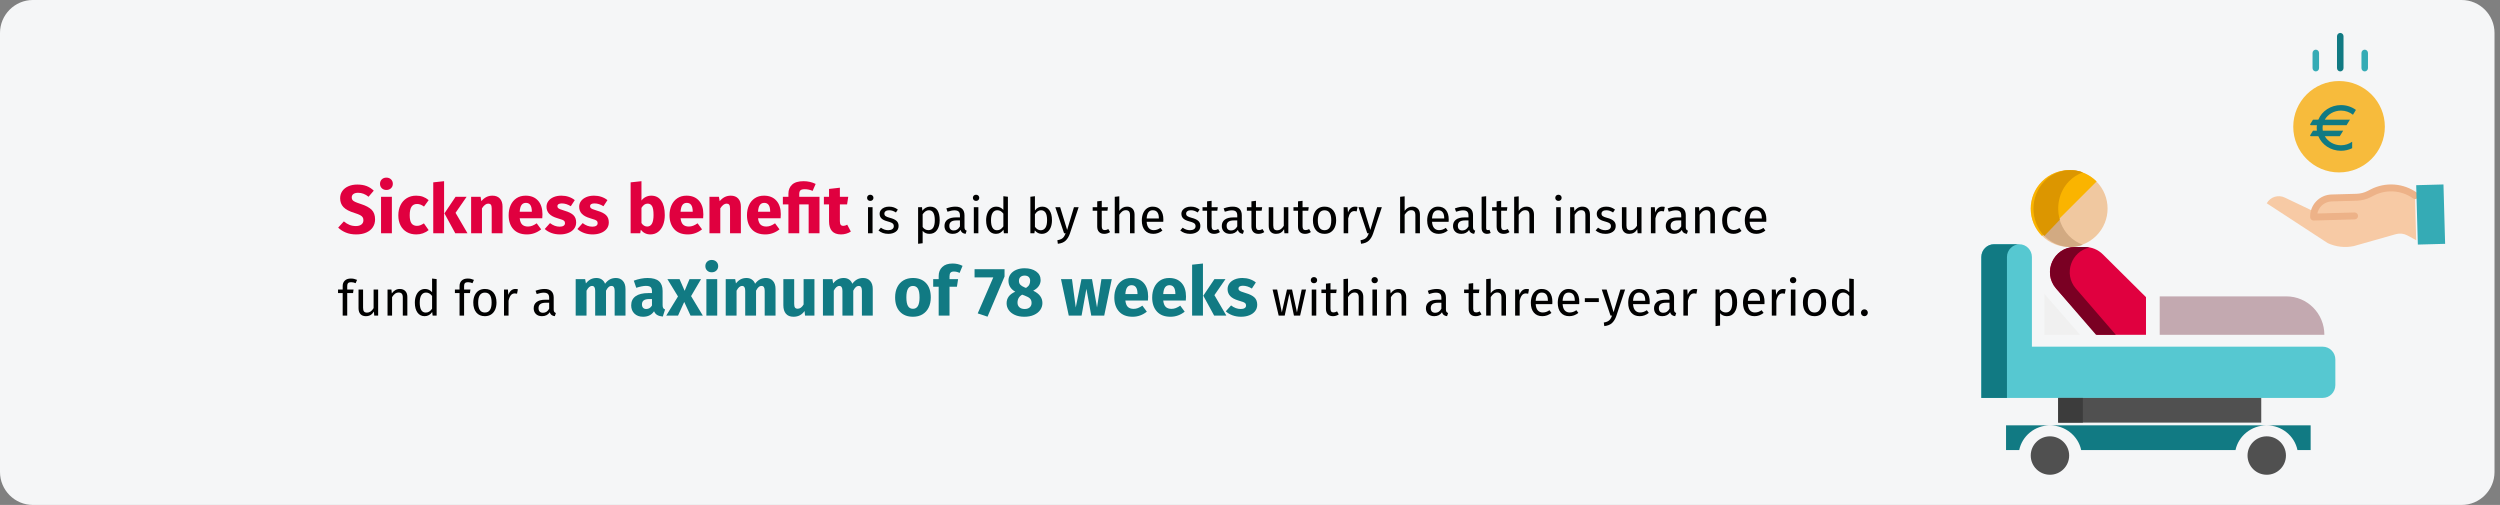 <?xml version="1.0" encoding="UTF-8"?>
<svg xmlns="http://www.w3.org/2000/svg" xmlns:xlink="http://www.w3.org/1999/xlink" width="911px" height="184px" viewBox="0 0 911 184" version="1.1">
  <rect x="0" y="0" width="911" height="184" fill="#808080" stroke="none"/>
  <title>Group 13@2x</title>
  <g id="Page-1" stroke="none" stroke-width="1" fill="none" fill-rule="evenodd">
    <g id="vorlage" transform="translate(0, -1266)">
      <g id="Group-13" transform="translate(0, 1266)">
        <g id="Krankengeld-thema" fill-rule="nonzero">
          <g id="Group-9" fill="#F5F6F7">
            <path d="M11.974,0 L897.026,0 C903.612,0 909,5.4 909,12 L909,172 C909,178.6 903.612,184 897.026,184 L11.974,184 C5.388,184 0,178.6 0,172 L0,12 C0,5.4 5.388,0 11.974,0 Z" id="path-1-copy"></path>
          </g>
          <g id="Group-6" transform="translate(722, 12)">
            <g id="Group-5" transform="translate(104, 0)">
              <path d="M36.86,65.248 L47.785,60.039 C50.194,58.811 53.132,59.711 54.459,62.082 L32.254,76.583 C29.276,77.97 25.935,78.351 22.726,77.672 L7.41,73.332 C6.001,72.933 4.493,73.1 3.202,73.797 L0,75.527 L0.431,59.759 L0.559,59.762 C5.135,56.479 11.146,56.055 16.13,58.662 L17.047,59.141 C18.481,59.891 20.063,60.304 21.677,60.348 L30.68,60.599 C33.505,60.677 35.978,62.537 36.86,65.248 Z" id="Path-Copy" fill="#F7CAA5" transform="translate(27.23, 67.483) scale(-1, 1) translate(-27.23, -67.483) "></path>
              <path d="M43.041,34.18 C43.041,43.376 35.568,50.831 26.351,50.831 C17.134,50.831 9.662,43.376 9.662,34.18 C9.662,24.983 17.134,17.528 26.351,17.528 C35.568,17.528 43.041,24.983 43.041,34.18 Z" id="Path-Copy-2" fill="#F7BB3C"></path>
              <g id="euro-copy-2" transform="translate(15.811, 26.292)" fill="#117A83">
                <path d="M2.992,5.31 L1.193,5.31 C1.097,5.31 1.009,5.358 0.962,5.436 L0.036,6.944 C-0.067,7.111 0.062,7.321 0.268,7.321 L2.458,7.321 C2.416,7.65 2.394,7.986 2.394,8.326 C2.394,8.666 2.416,9.001 2.458,9.331 L1.193,9.331 C1.097,9.331 1.009,9.379 0.962,9.457 L0.036,10.964 C-0.067,11.132 0.062,11.341 0.268,11.341 L2.992,11.341 C4.277,14.449 7.487,16.652 11.244,16.652 C12.714,16.652 14.099,16.314 15.318,15.718 L15.318,13.345 C14.188,14.158 12.776,14.641 11.244,14.641 C8.697,14.641 6.482,13.307 5.344,11.341 L10.811,11.341 L12.045,9.331 L4.616,9.331 C4.56,9.004 4.531,8.668 4.531,8.326 C4.531,7.984 4.56,7.648 4.616,7.321 L13.278,7.321 L14.512,5.31 L5.344,5.31 C6.482,3.344 8.697,2.01 11.244,2.01 C12.91,2.01 14.434,2.581 15.607,3.527 L16.689,1.763 C15.188,0.659 13.298,0 11.244,0 C7.487,0 4.277,2.203 2.992,5.31 Z" id="Path"></path>
              </g>
              <path d="M54.043,68.36 L39.092,67.946 C38.397,67.927 37.85,67.347 37.869,66.651 C37.888,65.955 38.467,65.406 39.161,65.425 L52.711,65.799 C52.669,65.594 52.615,65.391 52.549,65.192 C51.822,62.978 49.79,61.459 47.466,61.392 L38.37,61.14 C36.551,61.088 34.766,60.625 33.149,59.788 L32.223,59.308 C27.608,56.895 22.033,57.286 17.797,60.319 C17.231,60.723 16.445,60.589 16.043,60.021 C15.641,59.454 15.774,58.666 16.34,58.262 C21.343,54.681 27.928,54.219 33.38,57.068 L34.306,57.548 C35.586,58.211 36.998,58.577 38.439,58.618 L47.535,58.87 C49.663,58.928 51.68,59.83 53.143,61.381 C54.606,62.93 55.395,65 55.335,67.133 C55.316,67.816 54.759,68.36 54.077,68.36 L54.043,68.36 Z" id="Path-Copy-4" fill="#EDB288" transform="translate(35.574, 61.787) scale(-1, 1) translate(-35.574, -61.787) "></path>
              <g id="Group-Copy" transform="translate(16.689, 0)">
                <path d="M10.101,14.022 C9.445,14.022 8.913,13.477 8.913,12.803 L8.913,1.219 C8.913,0.546 9.445,0 10.101,0 C10.758,0 11.29,0.546 11.29,1.219 L11.29,12.803 C11.29,13.477 10.758,14.022 10.101,14.022 Z" id="Path" fill="#117A83"></path>
                <path d="M19.014,14.022 C18.358,14.022 17.826,13.477 17.826,12.803 L17.826,7.316 C17.826,6.643 18.358,6.097 19.014,6.097 C19.671,6.097 20.203,6.643 20.203,7.316 L20.203,12.803 C20.203,13.477 19.671,14.022 19.014,14.022 Z" id="Path" fill="#35ABB5"></path>
                <path d="M1.188,14.022 C0.532,14.022 0,13.477 0,12.803 L0,7.316 C0,6.643 0.532,6.097 1.188,6.097 C1.845,6.097 2.377,6.643 2.377,7.316 L2.377,12.803 C2.377,13.477 1.845,14.022 1.188,14.022 Z" id="Path" fill="#35ABB5"></path>
              </g>
              <polygon id="Path-Copy-5" fill="#35ABB5" transform="translate(59.73, 66.169) scale(-1, 1) translate(-59.73, -66.169) " points="64.447 75.368 64.398 77.124 54.459 76.853 55.06 55.213 65 55.484 64.881 59.765"></polygon>
            </g>
            <path d="M18.429,114.333 L18.429,81.667 C18.429,79.088 16.367,77 13.821,77 L4.607,77 C2.062,77 0,79.088 0,81.667 L0,133 L124.393,133 C126.938,133 129,130.912 129,128.333 L129,119 C129,116.422 126.938,114.333 124.393,114.333 L18.429,114.333 Z" id="Path" fill="#56C8D1"></path>
            <path d="M14,77 L4.667,77 C2.088,77 0,79.088 0,81.667 L0,133 L9.333,133 L9.333,81.667 C9.333,79.088 11.422,77 14,77 Z" id="Path" fill="#117A83"></path>
            <path d="M41.9,73.9 C36.432,79.367 27.568,79.367 22.1,73.9 C16.633,68.432 16.633,59.568 22.1,54.1 C27.568,48.633 36.432,48.633 41.9,54.1 C47.367,59.568 47.367,68.43 41.9,73.9 Z" id="Path" fill="#F0C8A0"></path>
            <path d="M31.907,73.908 C26.654,68.431 26.654,59.55 31.907,54.072 C33.373,52.543 35.103,51.489 36.935,50.813 C32.2,49.067 26.728,50.124 22.939,54.072 C17.687,59.55 17.687,68.431 22.939,73.908 C26.726,77.856 32.265,78.939 37,77.193 C35.168,76.517 33.373,75.435 31.907,73.908 Z" id="Path" fill="#D2AA82"></path>
            <path d="M22.118,74 C16.627,68.51 16.627,59.608 22.118,54.118 C27.608,48.627 36.51,48.627 42,54.118 L22.118,74 Z" id="Path" fill="#FAB400"></path>
            <path d="M31.907,54.104 C33.373,52.571 35.168,51.488 37,50.81 C32.265,49.058 26.726,50.144 22.939,54.104 C17.687,59.598 17.687,68.506 22.939,74 L28.595,68.084 C27.221,63.291 28.286,57.894 31.907,54.104 Z" id="Path" fill="#DC9600"></path>
            <path d="M60,96.286 L44.27,80.679 C42.54,78.962 40.197,78 37.753,78 L34.233,78 C26.315,78 22.085,87.253 27.298,93.163 L42.146,110 L60,110 L60,96.286 Z" id="Path" fill="#E0003F"></path>
            <path d="M39.373,78.213 C38.76,78.08 38.13,78 37.491,78 L34.043,78 C26.288,78 22.145,87.253 27.251,93.163 L41.795,110 L49,110 L34.456,93.163 C29.781,87.751 32.87,79.561 39.373,78.213 Z" id="Path" fill="#7A0023"></path>
            <path d="M111.154,96 L65,96 L65,110 L125,110 C125,102.267 118.802,96 111.154,96 Z" id="Path" fill="#C3A9B0"></path>
            <path d="M23,95 L23,110 L36,110 L23.695,95.922 C23.439,95.626 23.228,95.31 23,95 Z" id="Path" fill="#F0F0F0"></path>
            <polygon id="Path" fill="#505050" points="28 133 102 133 102 142 28 142"></polygon>
            <polygon id="Path" fill="#3C3C3C" points="28 133 37 133 37 142 28 142"></polygon>
            <path d="M120,143 L104,143 C109.518,143 114.135,146.872 115.198,152 L120,152 L120,143 Z" id="Path" fill="#117A83"></path>
            <path d="M104,147 C107.866,147 111,150.134 111,154 C111,157.866 107.866,161 104,161 C100.134,161 97,157.866 97,154 C97,150.134 100.134,147 104,147 Z" id="Path" fill="#505050"></path>
            <path d="M25,143 C30.609,143 35.303,146.872 36.383,152 L92.617,152 C93.697,146.872 98.389,143 104,143 L25,143 Z" id="Path" fill="#117A83"></path>
            <path d="M9,152 L13.802,152 C14.865,146.872 19.48,143 25,143 L9,143 L9,152 Z" id="Path" fill="#117A83"></path>
            <path d="M25,147 C28.866,147 32,150.134 32,154 C32,157.866 28.866,161 25,161 C21.134,161 18,157.866 18,154 C18,150.134 21.134,147 25,147 Z" id="Path" fill="#505050"></path>
          </g>
        </g>
        <g id="Sickness-benefit-is" transform="translate(123.18, 64.725)" fill-rule="nonzero">
          <path d="M7.02,2.525 C8.32,2.525 9.449,2.708 10.408,3.075 C11.366,3.442 12.237,4 13.02,4.75 L11.12,6.975 C9.937,6.008 8.67,5.525 7.32,5.525 C6.603,5.525 6.037,5.671 5.62,5.963 C5.203,6.254 4.995,6.675 4.995,7.225 C4.995,7.608 5.087,7.921 5.27,8.162 C5.453,8.404 5.778,8.633 6.245,8.85 C6.712,9.067 7.412,9.325 8.345,9.625 C10.112,10.192 11.412,10.887 12.245,11.713 C13.078,12.537 13.495,13.708 13.495,15.225 C13.495,16.308 13.22,17.262 12.67,18.087 C12.12,18.913 11.328,19.554 10.295,20.012 C9.262,20.471 8.037,20.7 6.62,20.7 C5.203,20.7 3.949,20.475 2.857,20.025 C1.766,19.575 0.828,18.975 0.045,18.225 L2.12,15.95 C2.787,16.517 3.474,16.942 4.183,17.225 C4.891,17.508 5.662,17.65 6.495,17.65 C7.345,17.65 8.016,17.462 8.508,17.087 C8.999,16.712 9.245,16.192 9.245,15.525 C9.245,15.092 9.153,14.729 8.97,14.438 C8.787,14.146 8.47,13.883 8.02,13.65 C7.57,13.417 6.92,13.167 6.07,12.9 C4.153,12.317 2.791,11.6 1.982,10.75 C1.174,9.9 0.77,8.825 0.77,7.525 C0.77,6.525 1.037,5.646 1.57,4.888 C2.103,4.129 2.845,3.546 3.795,3.138 C4.745,2.729 5.82,2.525 7.02,2.525 Z" id="Path" fill="#E0003F"></path>
          <path d="M19.62,7 L19.62,20.275 L15.67,20.275 L15.67,7 L19.62,7 Z M17.62,0 C18.303,0 18.866,0.212 19.308,0.637 C19.749,1.062 19.97,1.6 19.97,2.25 C19.97,2.9 19.749,3.438 19.308,3.862 C18.866,4.287 18.303,4.5 17.62,4.5 C16.937,4.5 16.378,4.287 15.945,3.862 C15.512,3.438 15.295,2.9 15.295,2.25 C15.295,1.6 15.512,1.062 15.945,0.637 C16.378,0.212 16.937,0 17.62,0 Z" id="Shape" fill="#E0003F"></path>
          <path d="M28.47,6.575 C29.387,6.575 30.212,6.708 30.945,6.975 C31.678,7.242 32.37,7.65 33.02,8.2 L31.32,10.55 C30.487,9.917 29.645,9.6 28.795,9.6 C27.912,9.6 27.245,9.925 26.795,10.575 C26.345,11.225 26.12,12.275 26.12,13.725 C26.12,15.125 26.345,16.117 26.795,16.7 C27.245,17.283 27.895,17.575 28.745,17.575 C29.195,17.575 29.603,17.504 29.97,17.363 C30.337,17.221 30.778,16.992 31.295,16.675 L33.02,19.125 C31.703,20.175 30.212,20.7 28.545,20.7 C27.195,20.7 26.028,20.413 25.045,19.837 C24.062,19.262 23.303,18.454 22.77,17.413 C22.237,16.371 21.97,15.15 21.97,13.75 C21.97,12.35 22.237,11.108 22.77,10.025 C23.303,8.942 24.062,8.096 25.045,7.487 C26.028,6.879 27.17,6.575 28.47,6.575 Z" id="Path" fill="#E0003F"></path>
          <path d="M38.645,1.3 L38.645,20.275 L34.695,20.275 L34.695,1.725 L38.645,1.3 Z M46.845,7 L42.82,12.825 L47.17,20.275 L42.72,20.275 L38.77,13.025 L42.82,7 L46.845,7 Z" id="Shape" fill="#E0003F"></path>
          <path d="M56.27,6.575 C57.42,6.575 58.32,6.925 58.97,7.625 C59.62,8.325 59.945,9.308 59.945,10.575 L59.945,20.275 L55.995,20.275 L55.995,11.25 C55.995,10.583 55.891,10.121 55.682,9.863 C55.474,9.604 55.162,9.475 54.745,9.475 C53.945,9.475 53.178,10.05 52.445,11.2 L52.445,20.275 L48.495,20.275 L48.495,7 L51.945,7 L52.22,8.575 C52.787,7.908 53.399,7.408 54.057,7.075 C54.716,6.742 55.453,6.575 56.27,6.575 Z" id="Path" fill="#E0003F"></path>
          <path d="M74.495,13.375 C74.495,13.925 74.47,14.4 74.42,14.8 L66.195,14.8 C66.328,15.917 66.645,16.7 67.145,17.15 C67.645,17.6 68.337,17.825 69.22,17.825 C69.753,17.825 70.27,17.729 70.77,17.538 C71.27,17.346 71.812,17.05 72.395,16.65 L74.02,18.85 C72.47,20.083 70.745,20.7 68.845,20.7 C66.695,20.7 65.045,20.067 63.895,18.8 C62.745,17.533 62.17,15.833 62.17,13.7 C62.17,12.35 62.412,11.137 62.895,10.062 C63.378,8.988 64.087,8.137 65.02,7.513 C65.953,6.888 67.07,6.575 68.37,6.575 C70.287,6.575 71.787,7.175 72.87,8.375 C73.953,9.575 74.495,11.242 74.495,13.375 Z M70.62,12.25 C70.587,10.217 69.87,9.2 68.47,9.2 C67.787,9.2 67.257,9.45 66.882,9.95 C66.507,10.45 66.278,11.275 66.195,12.425 L70.62,12.425 L70.62,12.25 Z" id="Shape" fill="#E0003F"></path>
          <path d="M81.395,6.575 C82.345,6.575 83.237,6.717 84.07,7 C84.903,7.283 85.637,7.683 86.27,8.2 L84.82,10.425 C83.737,9.742 82.645,9.4 81.545,9.4 C81.028,9.4 80.632,9.488 80.358,9.662 C80.082,9.838 79.945,10.083 79.945,10.4 C79.945,10.65 80.007,10.854 80.132,11.012 C80.257,11.171 80.512,11.333 80.895,11.5 C81.278,11.667 81.87,11.867 82.67,12.1 C84.053,12.5 85.082,13.021 85.757,13.662 C86.433,14.304 86.77,15.192 86.77,16.325 C86.77,17.225 86.512,18.004 85.995,18.663 C85.478,19.321 84.77,19.825 83.87,20.175 C82.97,20.525 81.97,20.7 80.87,20.7 C79.753,20.7 78.716,20.525 77.757,20.175 C76.799,19.825 75.987,19.342 75.32,18.725 L77.245,16.575 C78.362,17.442 79.537,17.875 80.77,17.875 C81.37,17.875 81.841,17.767 82.183,17.55 C82.524,17.333 82.695,17.025 82.695,16.625 C82.695,16.308 82.628,16.058 82.495,15.875 C82.362,15.692 82.103,15.521 81.72,15.363 C81.337,15.204 80.728,15.008 79.895,14.775 C78.578,14.392 77.595,13.858 76.945,13.175 C76.295,12.492 75.97,11.642 75.97,10.625 C75.97,9.858 76.191,9.171 76.632,8.562 C77.074,7.954 77.707,7.471 78.532,7.112 C79.358,6.754 80.312,6.575 81.395,6.575 Z" id="Path" fill="#E0003F"></path>
          <path d="M93.295,6.575 C94.245,6.575 95.137,6.717 95.97,7 C96.803,7.283 97.537,7.683 98.17,8.2 L96.72,10.425 C95.637,9.742 94.545,9.4 93.445,9.4 C92.928,9.4 92.532,9.488 92.257,9.662 C91.983,9.838 91.845,10.083 91.845,10.4 C91.845,10.65 91.907,10.854 92.032,11.012 C92.157,11.171 92.412,11.333 92.795,11.5 C93.178,11.667 93.77,11.867 94.57,12.1 C95.953,12.5 96.983,13.021 97.657,13.662 C98.332,14.304 98.67,15.192 98.67,16.325 C98.67,17.225 98.412,18.004 97.895,18.663 C97.378,19.321 96.67,19.825 95.77,20.175 C94.87,20.525 93.87,20.7 92.77,20.7 C91.653,20.7 90.616,20.525 89.657,20.175 C88.699,19.825 87.887,19.342 87.22,18.725 L89.145,16.575 C90.262,17.442 91.437,17.875 92.67,17.875 C93.27,17.875 93.741,17.767 94.082,17.55 C94.424,17.333 94.595,17.025 94.595,16.625 C94.595,16.308 94.528,16.058 94.395,15.875 C94.262,15.692 94.003,15.521 93.62,15.363 C93.237,15.204 92.628,15.008 91.795,14.775 C90.478,14.392 89.495,13.858 88.845,13.175 C88.195,12.492 87.87,11.642 87.87,10.625 C87.87,9.858 88.091,9.171 88.532,8.562 C88.974,7.954 89.608,7.471 90.433,7.112 C91.257,6.754 92.212,6.575 93.295,6.575 Z" id="Path" fill="#E0003F"></path>
          <path d="M114.145,6.575 C115.728,6.575 116.945,7.196 117.795,8.438 C118.645,9.679 119.07,11.417 119.07,13.65 C119.07,15.017 118.858,16.233 118.433,17.3 C118.007,18.367 117.399,19.2 116.608,19.8 C115.816,20.4 114.878,20.7 113.795,20.7 C113.078,20.7 112.424,20.55 111.832,20.25 C111.241,19.95 110.737,19.533 110.32,19 L110.12,20.275 L106.62,20.275 L106.62,1.725 L110.57,1.3 L110.57,8.35 C110.97,7.8 111.483,7.367 112.108,7.05 C112.733,6.733 113.412,6.575 114.145,6.575 Z M112.645,17.825 C114.195,17.825 114.97,16.433 114.97,13.65 C114.97,12.067 114.787,10.975 114.42,10.375 C114.053,9.775 113.52,9.475 112.82,9.475 C111.937,9.475 111.187,9.992 110.57,11.025 L110.57,16.55 C110.82,16.95 111.124,17.262 111.483,17.488 C111.841,17.712 112.228,17.825 112.645,17.825 Z" id="Shape" fill="#E0003F"></path>
          <path d="M133.12,13.375 C133.12,13.925 133.095,14.4 133.045,14.8 L124.82,14.8 C124.953,15.917 125.27,16.7 125.77,17.15 C126.27,17.6 126.962,17.825 127.845,17.825 C128.378,17.825 128.895,17.729 129.395,17.538 C129.895,17.346 130.437,17.05 131.02,16.65 L132.645,18.85 C131.095,20.083 129.37,20.7 127.47,20.7 C125.32,20.7 123.67,20.067 122.52,18.8 C121.37,17.533 120.795,15.833 120.795,13.7 C120.795,12.35 121.037,11.137 121.52,10.062 C122.003,8.988 122.712,8.137 123.645,7.513 C124.578,6.888 125.695,6.575 126.995,6.575 C128.912,6.575 130.412,7.175 131.495,8.375 C132.578,9.575 133.12,11.242 133.12,13.375 Z M129.245,12.25 C129.212,10.217 128.495,9.2 127.095,9.2 C126.412,9.2 125.882,9.45 125.507,9.95 C125.132,10.45 124.903,11.275 124.82,12.425 L129.245,12.425 L129.245,12.25 Z" id="Shape" fill="#E0003F"></path>
          <path d="M143.12,6.575 C144.27,6.575 145.17,6.925 145.82,7.625 C146.47,8.325 146.795,9.308 146.795,10.575 L146.795,20.275 L142.845,20.275 L142.845,11.25 C142.845,10.583 142.741,10.121 142.532,9.863 C142.324,9.604 142.012,9.475 141.595,9.475 C140.795,9.475 140.028,10.05 139.295,11.2 L139.295,20.275 L135.345,20.275 L135.345,7 L138.795,7 L139.07,8.575 C139.637,7.908 140.249,7.408 140.907,7.075 C141.566,6.742 142.303,6.575 143.12,6.575 Z" id="Path" fill="#E0003F"></path>
          <path d="M161.345,13.375 C161.345,13.925 161.32,14.4 161.27,14.8 L153.045,14.8 C153.178,15.917 153.495,16.7 153.995,17.15 C154.495,17.6 155.187,17.825 156.07,17.825 C156.603,17.825 157.12,17.729 157.62,17.538 C158.12,17.346 158.662,17.05 159.245,16.65 L160.87,18.85 C159.32,20.083 157.595,20.7 155.695,20.7 C153.545,20.7 151.895,20.067 150.745,18.8 C149.595,17.533 149.02,15.833 149.02,13.7 C149.02,12.35 149.262,11.137 149.745,10.062 C150.228,8.988 150.937,8.137 151.87,7.513 C152.803,6.888 153.92,6.575 155.22,6.575 C157.137,6.575 158.637,7.175 159.72,8.375 C160.803,9.575 161.345,11.242 161.345,13.375 Z M157.47,12.25 C157.437,10.217 156.72,9.2 155.32,9.2 C154.637,9.2 154.107,9.45 153.732,9.95 C153.357,10.45 153.128,11.275 153.045,12.425 L157.47,12.425 L157.47,12.25 Z" id="Shape" fill="#E0003F"></path>
          <path d="M169.645,1.3 C171.212,1.3 172.678,1.633 174.045,2.3 L172.945,4.825 C171.962,4.425 171.012,4.225 170.095,4.225 C169.328,4.225 168.799,4.358 168.507,4.625 C168.216,4.892 168.07,5.35 168.07,6 L168.07,7 L175.445,7 L175.445,20.275 L171.495,20.275 L171.495,9.75 L168.07,9.75 L168.07,20.275 L164.12,20.275 L164.12,9.75 L162.095,9.75 L162.095,7 L164.12,7 L164.12,5.85 C164.12,4.483 164.57,3.383 165.47,2.55 C166.37,1.717 167.762,1.3 169.645,1.3 Z" id="Path" fill="#E0003F"></path>
          <path d="M186.87,19.65 C186.387,19.983 185.824,20.242 185.183,20.425 C184.541,20.608 183.903,20.7 183.27,20.7 C180.37,20.683 178.92,19.083 178.92,15.9 L178.92,9.75 L177.045,9.75 L177.045,7 L178.92,7 L178.92,4.125 L182.87,3.675 L182.87,7 L185.92,7 L185.495,9.75 L182.87,9.75 L182.87,15.85 C182.87,16.467 182.97,16.908 183.17,17.175 C183.37,17.442 183.687,17.575 184.12,17.575 C184.57,17.575 185.045,17.433 185.545,17.15 L186.87,19.65 Z" id="Path" fill="#E0003F"></path>
          <path d="M194.781,10.789 L194.781,20.275 L193.125,20.275 L193.125,10.789 L194.781,10.789 Z M193.935,6.235 C194.283,6.235 194.565,6.343 194.781,6.559 C194.997,6.775 195.105,7.045 195.105,7.369 C195.105,7.693 194.997,7.96 194.781,8.17 C194.565,8.38 194.283,8.485 193.935,8.485 C193.599,8.485 193.323,8.38 193.107,8.17 C192.891,7.96 192.783,7.693 192.783,7.369 C192.783,7.045 192.891,6.775 193.107,6.559 C193.323,6.343 193.599,6.235 193.935,6.235 Z" id="Shape" fill="#000000"></path>
          <path d="M200.775,10.573 C201.423,10.573 202.005,10.663 202.521,10.843 C203.037,11.023 203.529,11.293 203.997,11.653 L203.295,12.697 C202.863,12.421 202.452,12.217 202.062,12.085 C201.672,11.953 201.261,11.887 200.829,11.887 C200.289,11.887 199.863,11.998 199.551,12.22 C199.239,12.442 199.083,12.745 199.083,13.129 C199.083,13.513 199.23,13.813 199.524,14.029 C199.818,14.245 200.349,14.455 201.117,14.659 C202.173,14.923 202.962,15.283 203.484,15.739 C204.006,16.195 204.267,16.819 204.267,17.611 C204.267,18.547 203.904,19.261 203.178,19.753 C202.452,20.245 201.567,20.491 200.523,20.491 C199.083,20.491 197.889,20.077 196.941,19.249 L197.823,18.241 C198.627,18.853 199.515,19.159 200.487,19.159 C201.111,19.159 201.606,19.03 201.972,18.772 C202.338,18.514 202.521,18.163 202.521,17.719 C202.521,17.395 202.455,17.134 202.323,16.936 C202.191,16.738 201.963,16.564 201.639,16.414 C201.315,16.264 200.841,16.105 200.217,15.937 C199.209,15.673 198.48,15.319 198.03,14.875 C197.58,14.431 197.355,13.867 197.355,13.183 C197.355,12.691 197.502,12.244 197.796,11.842 C198.09,11.44 198.498,11.128 199.02,10.906 C199.542,10.684 200.127,10.573 200.775,10.573 Z" id="Path" fill="#000000"></path>
          <path d="M215.733,10.573 C216.945,10.573 217.833,11.005 218.397,11.869 C218.961,12.733 219.243,13.951 219.243,15.523 C219.243,17.011 218.919,18.211 218.271,19.123 C217.623,20.035 216.705,20.491 215.517,20.491 C214.461,20.491 213.633,20.131 213.033,19.411 L213.033,23.911 L211.377,24.109 L211.377,10.789 L212.799,10.789 L212.925,12.067 C213.273,11.587 213.693,11.218 214.185,10.96 C214.677,10.702 215.193,10.573 215.733,10.573 Z M215.121,19.141 C216.681,19.141 217.461,17.935 217.461,15.523 C217.461,13.099 216.747,11.887 215.319,11.887 C214.851,11.887 214.425,12.025 214.041,12.301 C213.657,12.577 213.321,12.931 213.033,13.363 L213.033,17.989 C213.273,18.361 213.573,18.646 213.933,18.844 C214.293,19.042 214.689,19.141 215.121,19.141 Z" id="Shape" fill="#000000"></path>
          <path d="M228.279,18.061 C228.279,18.445 228.345,18.73 228.477,18.916 C228.609,19.102 228.807,19.243 229.071,19.339 L228.693,20.491 C228.201,20.431 227.805,20.293 227.505,20.077 C227.205,19.861 226.983,19.525 226.839,19.069 C226.203,20.017 225.261,20.491 224.013,20.491 C223.077,20.491 222.339,20.227 221.799,19.699 C221.259,19.171 220.989,18.481 220.989,17.629 C220.989,16.621 221.352,15.847 222.078,15.307 C222.804,14.767 223.833,14.497 225.165,14.497 L226.623,14.497 L226.623,13.795 C226.623,13.123 226.461,12.643 226.137,12.355 C225.813,12.067 225.315,11.923 224.643,11.923 C223.947,11.923 223.095,12.091 222.087,12.427 L221.673,11.221 C222.849,10.789 223.941,10.573 224.949,10.573 C226.065,10.573 226.899,10.846 227.451,11.392 C228.003,11.938 228.279,12.715 228.279,13.723 L228.279,18.061 Z M224.391,19.249 C225.339,19.249 226.083,18.757 226.623,17.773 L226.623,15.595 L225.381,15.595 C223.629,15.595 222.753,16.243 222.753,17.539 C222.753,18.103 222.891,18.529 223.167,18.817 C223.443,19.105 223.851,19.249 224.391,19.249 Z" id="Shape" fill="#000000"></path>
          <path d="M233.337,10.789 L233.337,20.275 L231.681,20.275 L231.681,10.789 L233.337,10.789 Z M232.491,6.235 C232.839,6.235 233.121,6.343 233.337,6.559 C233.553,6.775 233.661,7.045 233.661,7.369 C233.661,7.693 233.553,7.96 233.337,8.17 C233.121,8.38 232.839,8.485 232.491,8.485 C232.155,8.485 231.879,8.38 231.663,8.17 C231.447,7.96 231.339,7.693 231.339,7.369 C231.339,7.045 231.447,6.775 231.663,6.559 C231.879,6.343 232.155,6.235 232.491,6.235 Z" id="Shape" fill="#000000"></path>
          <path d="M244.101,6.973 L244.101,20.275 L242.643,20.275 L242.481,18.961 C242.169,19.441 241.779,19.816 241.311,20.086 C240.843,20.356 240.321,20.491 239.745,20.491 C238.617,20.491 237.738,20.047 237.108,19.159 C236.478,18.271 236.163,17.077 236.163,15.577 C236.163,14.605 236.313,13.741 236.613,12.985 C236.913,12.229 237.345,11.638 237.909,11.212 C238.473,10.786 239.133,10.573 239.889,10.573 C240.861,10.573 241.713,10.963 242.445,11.743 L242.445,6.775 L244.101,6.973 Z M240.105,19.177 C240.609,19.177 241.041,19.06 241.401,18.826 C241.761,18.592 242.109,18.241 242.445,17.773 L242.445,13.129 C242.133,12.721 241.8,12.412 241.446,12.202 C241.092,11.992 240.693,11.887 240.249,11.887 C239.517,11.887 238.95,12.193 238.548,12.805 C238.146,13.417 237.945,14.329 237.945,15.541 C237.945,16.765 238.131,17.677 238.503,18.277 C238.875,18.877 239.409,19.177 240.105,19.177 Z" id="Shape" fill="#000000"></path>
          <path d="M256.629,10.573 C257.709,10.573 258.567,11.008 259.203,11.878 C259.839,12.748 260.157,13.963 260.157,15.523 C260.157,16.507 260.007,17.374 259.707,18.124 C259.407,18.874 258.975,19.456 258.411,19.87 C257.847,20.284 257.187,20.491 256.431,20.491 C255.435,20.491 254.595,20.071 253.911,19.231 L253.749,20.275 L252.291,20.275 L252.291,6.973 L253.947,6.775 L253.947,11.977 C254.631,11.041 255.525,10.573 256.629,10.573 Z M256.035,19.177 C256.767,19.177 257.34,18.88 257.754,18.286 C258.168,17.692 258.375,16.771 258.375,15.523 C258.375,14.239 258.183,13.312 257.799,12.742 C257.415,12.172 256.869,11.887 256.161,11.887 C255.321,11.887 254.583,12.379 253.947,13.363 L253.947,17.899 C254.199,18.295 254.508,18.607 254.874,18.835 C255.24,19.063 255.627,19.177 256.035,19.177 Z" id="Shape" fill="#000000"></path>
          <path d="M266.709,20.329 C266.337,21.433 265.818,22.306 265.152,22.948 C264.486,23.59 263.535,23.977 262.299,24.109 L262.119,22.813 C262.743,22.705 263.241,22.549 263.613,22.345 C263.985,22.141 264.282,21.88 264.504,21.562 C264.726,21.244 264.933,20.815 265.125,20.275 L264.567,20.275 L261.381,10.789 L263.145,10.789 L265.683,19.069 L268.167,10.789 L269.877,10.789 L266.709,20.329 Z" id="Path" fill="#000000"></path>
          <path d="M281.325,19.843 C280.701,20.275 279.993,20.491 279.201,20.491 C278.397,20.491 277.77,20.26 277.32,19.798 C276.87,19.336 276.645,18.667 276.645,17.791 L276.645,12.067 L274.989,12.067 L274.989,10.789 L276.645,10.789 L276.645,8.647 L278.301,8.449 L278.301,10.789 L280.551,10.789 L280.371,12.067 L278.301,12.067 L278.301,17.719 C278.301,18.211 278.388,18.568 278.562,18.79 C278.736,19.012 279.027,19.123 279.435,19.123 C279.807,19.123 280.227,18.997 280.695,18.745 L281.325,19.843 Z" id="Path" fill="#000000"></path>
          <path d="M287.499,10.573 C288.363,10.573 289.038,10.831 289.524,11.347 C290.01,11.863 290.253,12.571 290.253,13.471 L290.253,20.275 L288.597,20.275 L288.597,13.705 C288.597,13.033 288.468,12.559 288.21,12.283 C287.952,12.007 287.577,11.869 287.085,11.869 C286.593,11.869 286.155,12.013 285.771,12.301 C285.387,12.589 285.027,12.997 284.691,13.525 L284.691,20.275 L283.035,20.275 L283.035,6.991 L284.691,6.811 L284.691,12.103 C285.435,11.083 286.371,10.573 287.499,10.573 Z" id="Path" fill="#000000"></path>
          <path d="M300.747,15.253 C300.747,15.529 300.735,15.811 300.711,16.099 L294.663,16.099 C294.735,17.143 294.999,17.911 295.455,18.403 C295.911,18.895 296.499,19.141 297.219,19.141 C297.675,19.141 298.095,19.075 298.479,18.943 C298.863,18.811 299.265,18.601 299.685,18.313 L300.405,19.303 C299.397,20.095 298.293,20.491 297.093,20.491 C295.773,20.491 294.744,20.059 294.006,19.195 C293.268,18.331 292.899,17.143 292.899,15.631 C292.899,14.647 293.058,13.774 293.376,13.012 C293.694,12.25 294.15,11.653 294.744,11.221 C295.338,10.789 296.037,10.573 296.841,10.573 C298.101,10.573 299.067,10.987 299.739,11.815 C300.411,12.643 300.747,13.789 300.747,15.253 Z M299.109,14.767 C299.109,13.831 298.923,13.117 298.551,12.625 C298.179,12.133 297.621,11.887 296.877,11.887 C295.521,11.887 294.783,12.883 294.663,14.875 L299.109,14.875 L299.109,14.767 Z" id="Shape" fill="#000000"></path>
          <path d="M310.737,10.573 C311.385,10.573 311.967,10.663 312.483,10.843 C312.999,11.023 313.491,11.293 313.959,11.653 L313.257,12.697 C312.825,12.421 312.414,12.217 312.024,12.085 C311.634,11.953 311.223,11.887 310.791,11.887 C310.251,11.887 309.825,11.998 309.513,12.22 C309.201,12.442 309.045,12.745 309.045,13.129 C309.045,13.513 309.192,13.813 309.486,14.029 C309.78,14.245 310.311,14.455 311.079,14.659 C312.135,14.923 312.924,15.283 313.446,15.739 C313.968,16.195 314.229,16.819 314.229,17.611 C314.229,18.547 313.866,19.261 313.14,19.753 C312.414,20.245 311.529,20.491 310.485,20.491 C309.045,20.491 307.851,20.077 306.903,19.249 L307.785,18.241 C308.589,18.853 309.477,19.159 310.449,19.159 C311.073,19.159 311.568,19.03 311.934,18.772 C312.3,18.514 312.483,18.163 312.483,17.719 C312.483,17.395 312.417,17.134 312.285,16.936 C312.153,16.738 311.925,16.564 311.601,16.414 C311.277,16.264 310.803,16.105 310.179,15.937 C309.171,15.673 308.442,15.319 307.992,14.875 C307.542,14.431 307.317,13.867 307.317,13.183 C307.317,12.691 307.464,12.244 307.758,11.842 C308.052,11.44 308.46,11.128 308.982,10.906 C309.504,10.684 310.089,10.573 310.737,10.573 Z" id="Path" fill="#000000"></path>
          <path d="M321.357,19.843 C320.733,20.275 320.025,20.491 319.233,20.491 C318.429,20.491 317.802,20.26 317.352,19.798 C316.902,19.336 316.677,18.667 316.677,17.791 L316.677,12.067 L315.021,12.067 L315.021,10.789 L316.677,10.789 L316.677,8.647 L318.333,8.449 L318.333,10.789 L320.583,10.789 L320.403,12.067 L318.333,12.067 L318.333,17.719 C318.333,18.211 318.42,18.568 318.594,18.79 C318.768,19.012 319.059,19.123 319.467,19.123 C319.839,19.123 320.259,18.997 320.727,18.745 L321.357,19.843 Z" id="Path" fill="#000000"></path>
          <path d="M329.331,18.061 C329.331,18.445 329.397,18.73 329.529,18.916 C329.661,19.102 329.859,19.243 330.123,19.339 L329.745,20.491 C329.253,20.431 328.857,20.293 328.557,20.077 C328.257,19.861 328.035,19.525 327.891,19.069 C327.255,20.017 326.313,20.491 325.065,20.491 C324.129,20.491 323.391,20.227 322.851,19.699 C322.311,19.171 322.041,18.481 322.041,17.629 C322.041,16.621 322.404,15.847 323.13,15.307 C323.856,14.767 324.885,14.497 326.217,14.497 L327.675,14.497 L327.675,13.795 C327.675,13.123 327.513,12.643 327.189,12.355 C326.865,12.067 326.367,11.923 325.695,11.923 C324.999,11.923 324.147,12.091 323.139,12.427 L322.725,11.221 C323.901,10.789 324.993,10.573 326.001,10.573 C327.117,10.573 327.951,10.846 328.503,11.392 C329.055,11.938 329.331,12.715 329.331,13.723 L329.331,18.061 Z M325.443,19.249 C326.391,19.249 327.135,18.757 327.675,17.773 L327.675,15.595 L326.433,15.595 C324.681,15.595 323.805,16.243 323.805,17.539 C323.805,18.103 323.943,18.529 324.219,18.817 C324.495,19.105 324.903,19.249 325.443,19.249 Z" id="Shape" fill="#000000"></path>
          <path d="M337.521,19.843 C336.897,20.275 336.189,20.491 335.397,20.491 C334.593,20.491 333.966,20.26 333.516,19.798 C333.066,19.336 332.841,18.667 332.841,17.791 L332.841,12.067 L331.185,12.067 L331.185,10.789 L332.841,10.789 L332.841,8.647 L334.497,8.449 L334.497,10.789 L336.747,10.789 L336.567,12.067 L334.497,12.067 L334.497,17.719 C334.497,18.211 334.584,18.568 334.758,18.79 C334.932,19.012 335.223,19.123 335.631,19.123 C336.003,19.123 336.423,18.997 336.891,18.745 L337.521,19.843 Z" id="Path" fill="#000000"></path>
          <path d="M346.287,20.275 L344.865,20.275 L344.739,18.799 C344.379,19.387 343.965,19.816 343.497,20.086 C343.029,20.356 342.459,20.491 341.787,20.491 C340.959,20.491 340.311,20.239 339.843,19.735 C339.375,19.231 339.141,18.517 339.141,17.593 L339.141,10.789 L340.797,10.789 L340.797,17.413 C340.797,18.061 340.911,18.52 341.139,18.79 C341.367,19.06 341.739,19.195 342.255,19.195 C343.179,19.195 343.971,18.649 344.631,17.557 L344.631,10.789 L346.287,10.789 L346.287,20.275 Z" id="Path" fill="#000000"></path>
          <path d="M354.495,19.843 C353.871,20.275 353.163,20.491 352.371,20.491 C351.567,20.491 350.94,20.26 350.49,19.798 C350.04,19.336 349.815,18.667 349.815,17.791 L349.815,12.067 L348.159,12.067 L348.159,10.789 L349.815,10.789 L349.815,8.647 L351.471,8.449 L351.471,10.789 L353.721,10.789 L353.541,12.067 L351.471,12.067 L351.471,17.719 C351.471,18.211 351.558,18.568 351.732,18.79 C351.906,19.012 352.197,19.123 352.605,19.123 C352.977,19.123 353.397,18.997 353.865,18.745 L354.495,19.843 Z" id="Path" fill="#000000"></path>
          <path d="M359.499,10.573 C360.831,10.573 361.866,11.017 362.604,11.905 C363.342,12.793 363.711,13.999 363.711,15.523 C363.711,16.507 363.543,17.374 363.207,18.124 C362.871,18.874 362.385,19.456 361.749,19.87 C361.113,20.284 360.357,20.491 359.481,20.491 C358.149,20.491 357.111,20.047 356.367,19.159 C355.623,18.271 355.251,17.065 355.251,15.541 C355.251,14.557 355.419,13.69 355.755,12.94 C356.091,12.19 356.577,11.608 357.213,11.194 C357.849,10.78 358.611,10.573 359.499,10.573 Z M359.499,11.905 C357.855,11.905 357.033,13.117 357.033,15.541 C357.033,17.953 357.849,19.159 359.481,19.159 C361.113,19.159 361.929,17.947 361.929,15.523 C361.929,13.111 361.119,11.905 359.499,11.905 Z" id="Shape" fill="#000000"></path>
          <path d="M370.569,10.573 C370.905,10.573 371.217,10.609 371.505,10.681 L371.199,12.301 C370.911,12.229 370.635,12.193 370.371,12.193 C369.783,12.193 369.309,12.409 368.949,12.841 C368.589,13.273 368.307,13.945 368.103,14.857 L368.103,20.275 L366.447,20.275 L366.447,10.789 L367.869,10.789 L368.031,12.715 C368.283,12.007 368.625,11.473 369.057,11.113 C369.489,10.753 369.993,10.573 370.569,10.573 Z" id="Path" fill="#000000"></path>
          <path d="M377.193,20.329 C376.821,21.433 376.302,22.306 375.636,22.948 C374.97,23.59 374.019,23.977 372.783,24.109 L372.603,22.813 C373.227,22.705 373.725,22.549 374.097,22.345 C374.469,22.141 374.766,21.88 374.988,21.562 C375.21,21.244 375.417,20.815 375.609,20.275 L375.051,20.275 L371.865,10.789 L373.629,10.789 L376.167,19.069 L378.651,10.789 L380.361,10.789 L377.193,20.329 Z" id="Path" fill="#000000"></path>
          <path d="M391.485,10.573 C392.349,10.573 393.024,10.831 393.51,11.347 C393.996,11.863 394.239,12.571 394.239,13.471 L394.239,20.275 L392.583,20.275 L392.583,13.705 C392.583,13.033 392.454,12.559 392.196,12.283 C391.938,12.007 391.563,11.869 391.071,11.869 C390.579,11.869 390.141,12.013 389.757,12.301 C389.373,12.589 389.013,12.997 388.677,13.525 L388.677,20.275 L387.021,20.275 L387.021,6.991 L388.677,6.811 L388.677,12.103 C389.421,11.083 390.357,10.573 391.485,10.573 Z" id="Path" fill="#000000"></path>
          <path d="M404.733,15.253 C404.733,15.529 404.721,15.811 404.697,16.099 L398.649,16.099 C398.721,17.143 398.985,17.911 399.441,18.403 C399.897,18.895 400.485,19.141 401.205,19.141 C401.661,19.141 402.081,19.075 402.465,18.943 C402.849,18.811 403.251,18.601 403.671,18.313 L404.391,19.303 C403.383,20.095 402.279,20.491 401.079,20.491 C399.759,20.491 398.73,20.059 397.992,19.195 C397.254,18.331 396.885,17.143 396.885,15.631 C396.885,14.647 397.044,13.774 397.362,13.012 C397.68,12.25 398.136,11.653 398.73,11.221 C399.324,10.789 400.023,10.573 400.827,10.573 C402.087,10.573 403.053,10.987 403.725,11.815 C404.397,12.643 404.733,13.789 404.733,15.253 Z M403.095,14.767 C403.095,13.831 402.909,13.117 402.537,12.625 C402.165,12.133 401.607,11.887 400.863,11.887 C399.507,11.887 398.769,12.883 398.649,14.875 L403.095,14.875 L403.095,14.767 Z" id="Shape" fill="#000000"></path>
          <path d="M413.589,18.061 C413.589,18.445 413.655,18.73 413.787,18.916 C413.919,19.102 414.117,19.243 414.381,19.339 L414.003,20.491 C413.511,20.431 413.115,20.293 412.815,20.077 C412.515,19.861 412.293,19.525 412.149,19.069 C411.513,20.017 410.571,20.491 409.323,20.491 C408.387,20.491 407.649,20.227 407.109,19.699 C406.569,19.171 406.299,18.481 406.299,17.629 C406.299,16.621 406.662,15.847 407.388,15.307 C408.114,14.767 409.143,14.497 410.475,14.497 L411.933,14.497 L411.933,13.795 C411.933,13.123 411.771,12.643 411.447,12.355 C411.123,12.067 410.625,11.923 409.953,11.923 C409.257,11.923 408.405,12.091 407.397,12.427 L406.983,11.221 C408.159,10.789 409.251,10.573 410.259,10.573 C411.375,10.573 412.209,10.846 412.761,11.392 C413.313,11.938 413.589,12.715 413.589,13.723 L413.589,18.061 Z M409.701,19.249 C410.649,19.249 411.393,18.757 411.933,17.773 L411.933,15.595 L410.691,15.595 C408.939,15.595 408.063,16.243 408.063,17.539 C408.063,18.103 408.201,18.529 408.477,18.817 C408.753,19.105 409.161,19.249 409.701,19.249 Z" id="Shape" fill="#000000"></path>
          <path d="M418.701,20.491 C418.089,20.491 417.606,20.308 417.252,19.942 C416.898,19.576 416.721,19.063 416.721,18.403 L416.721,6.973 L418.377,6.775 L418.377,18.367 C418.377,18.631 418.422,18.823 418.512,18.943 C418.602,19.063 418.755,19.123 418.971,19.123 C419.199,19.123 419.403,19.087 419.583,19.015 L420.015,20.167 C419.619,20.383 419.181,20.491 418.701,20.491 Z" id="Path" fill="#000000"></path>
          <path d="M426.873,19.843 C426.249,20.275 425.541,20.491 424.749,20.491 C423.945,20.491 423.318,20.26 422.868,19.798 C422.418,19.336 422.193,18.667 422.193,17.791 L422.193,12.067 L420.537,12.067 L420.537,10.789 L422.193,10.789 L422.193,8.647 L423.849,8.449 L423.849,10.789 L426.099,10.789 L425.919,12.067 L423.849,12.067 L423.849,17.719 C423.849,18.211 423.936,18.568 424.11,18.79 C424.284,19.012 424.575,19.123 424.983,19.123 C425.355,19.123 425.775,18.997 426.243,18.745 L426.873,19.843 Z" id="Path" fill="#000000"></path>
          <path d="M433.047,10.573 C433.911,10.573 434.586,10.831 435.072,11.347 C435.558,11.863 435.801,12.571 435.801,13.471 L435.801,20.275 L434.145,20.275 L434.145,13.705 C434.145,13.033 434.016,12.559 433.758,12.283 C433.5,12.007 433.125,11.869 432.633,11.869 C432.141,11.869 431.703,12.013 431.319,12.301 C430.935,12.589 430.575,12.997 430.239,13.525 L430.239,20.275 L428.583,20.275 L428.583,6.991 L430.239,6.811 L430.239,12.103 C430.983,11.083 431.919,10.573 433.047,10.573 Z" id="Path" fill="#000000"></path>
          <path d="M445.557,10.789 L445.557,20.275 L443.901,20.275 L443.901,10.789 L445.557,10.789 Z M444.711,6.235 C445.059,6.235 445.341,6.343 445.557,6.559 C445.773,6.775 445.881,7.045 445.881,7.369 C445.881,7.693 445.773,7.96 445.557,8.17 C445.341,8.38 445.059,8.485 444.711,8.485 C444.375,8.485 444.099,8.38 443.883,8.17 C443.667,7.96 443.559,7.693 443.559,7.369 C443.559,7.045 443.667,6.775 443.883,6.559 C444.099,6.343 444.375,6.235 444.711,6.235 Z" id="Shape" fill="#000000"></path>
          <path d="M453.441,10.573 C454.305,10.573 454.98,10.831 455.466,11.347 C455.952,11.863 456.195,12.571 456.195,13.471 L456.195,20.275 L454.539,20.275 L454.539,13.705 C454.539,13.033 454.413,12.559 454.161,12.283 C453.909,12.007 453.537,11.869 453.045,11.869 C452.541,11.869 452.097,12.013 451.713,12.301 C451.329,12.589 450.969,13.003 450.633,13.543 L450.633,20.275 L448.977,20.275 L448.977,10.789 L450.399,10.789 L450.543,12.193 C450.879,11.689 451.296,11.293 451.794,11.005 C452.292,10.717 452.841,10.573 453.441,10.573 Z" id="Path" fill="#000000"></path>
          <path d="M462.099,10.573 C462.747,10.573 463.329,10.663 463.845,10.843 C464.361,11.023 464.853,11.293 465.321,11.653 L464.619,12.697 C464.187,12.421 463.776,12.217 463.386,12.085 C462.996,11.953 462.585,11.887 462.153,11.887 C461.613,11.887 461.187,11.998 460.875,12.22 C460.563,12.442 460.407,12.745 460.407,13.129 C460.407,13.513 460.554,13.813 460.848,14.029 C461.142,14.245 461.673,14.455 462.441,14.659 C463.497,14.923 464.286,15.283 464.808,15.739 C465.33,16.195 465.591,16.819 465.591,17.611 C465.591,18.547 465.228,19.261 464.502,19.753 C463.776,20.245 462.891,20.491 461.847,20.491 C460.407,20.491 459.213,20.077 458.265,19.249 L459.147,18.241 C459.951,18.853 460.839,19.159 461.811,19.159 C462.435,19.159 462.93,19.03 463.296,18.772 C463.662,18.514 463.845,18.163 463.845,17.719 C463.845,17.395 463.779,17.134 463.647,16.936 C463.515,16.738 463.287,16.564 462.963,16.414 C462.639,16.264 462.165,16.105 461.541,15.937 C460.533,15.673 459.804,15.319 459.354,14.875 C458.904,14.431 458.679,13.867 458.679,13.183 C458.679,12.691 458.826,12.244 459.12,11.842 C459.414,11.44 459.822,11.128 460.344,10.906 C460.866,10.684 461.451,10.573 462.099,10.573 Z" id="Path" fill="#000000"></path>
          <path d="M474.987,20.275 L473.565,20.275 L473.439,18.799 C473.079,19.387 472.665,19.816 472.197,20.086 C471.729,20.356 471.159,20.491 470.487,20.491 C469.659,20.491 469.011,20.239 468.543,19.735 C468.075,19.231 467.841,18.517 467.841,17.593 L467.841,10.789 L469.497,10.789 L469.497,17.413 C469.497,18.061 469.611,18.52 469.839,18.79 C470.067,19.06 470.439,19.195 470.955,19.195 C471.879,19.195 472.671,18.649 473.331,17.557 L473.331,10.789 L474.987,10.789 L474.987,20.275 Z" id="Path" fill="#000000"></path>
          <path d="M482.529,10.573 C482.865,10.573 483.177,10.609 483.465,10.681 L483.159,12.301 C482.871,12.229 482.595,12.193 482.331,12.193 C481.743,12.193 481.269,12.409 480.909,12.841 C480.549,13.273 480.267,13.945 480.063,14.857 L480.063,20.275 L478.407,20.275 L478.407,10.789 L479.829,10.789 L479.991,12.715 C480.243,12.007 480.585,11.473 481.017,11.113 C481.449,10.753 481.953,10.573 482.529,10.573 Z" id="Path" fill="#000000"></path>
          <path d="M491.115,18.061 C491.115,18.445 491.181,18.73 491.313,18.916 C491.445,19.102 491.643,19.243 491.907,19.339 L491.529,20.491 C491.037,20.431 490.641,20.293 490.341,20.077 C490.041,19.861 489.819,19.525 489.675,19.069 C489.039,20.017 488.097,20.491 486.849,20.491 C485.913,20.491 485.175,20.227 484.635,19.699 C484.095,19.171 483.825,18.481 483.825,17.629 C483.825,16.621 484.188,15.847 484.914,15.307 C485.64,14.767 486.669,14.497 488.001,14.497 L489.459,14.497 L489.459,13.795 C489.459,13.123 489.297,12.643 488.973,12.355 C488.649,12.067 488.151,11.923 487.479,11.923 C486.783,11.923 485.931,12.091 484.923,12.427 L484.509,11.221 C485.685,10.789 486.777,10.573 487.785,10.573 C488.901,10.573 489.735,10.846 490.287,11.392 C490.839,11.938 491.115,12.715 491.115,13.723 L491.115,18.061 Z M487.227,19.249 C488.175,19.249 488.919,18.757 489.459,17.773 L489.459,15.595 L488.217,15.595 C486.465,15.595 485.589,16.243 485.589,17.539 C485.589,18.103 485.727,18.529 486.003,18.817 C486.279,19.105 486.687,19.249 487.227,19.249 Z" id="Shape" fill="#000000"></path>
          <path d="M498.981,10.573 C499.845,10.573 500.52,10.831 501.006,11.347 C501.492,11.863 501.735,12.571 501.735,13.471 L501.735,20.275 L500.079,20.275 L500.079,13.705 C500.079,13.033 499.953,12.559 499.701,12.283 C499.449,12.007 499.077,11.869 498.585,11.869 C498.081,11.869 497.637,12.013 497.253,12.301 C496.869,12.589 496.509,13.003 496.173,13.543 L496.173,20.275 L494.517,20.275 L494.517,10.789 L495.939,10.789 L496.083,12.193 C496.419,11.689 496.836,11.293 497.334,11.005 C497.832,10.717 498.381,10.573 498.981,10.573 Z" id="Path" fill="#000000"></path>
          <path d="M508.521,10.573 C509.085,10.573 509.601,10.654 510.069,10.816 C510.537,10.978 510.987,11.239 511.419,11.599 L510.627,12.643 C510.291,12.403 509.964,12.226 509.646,12.112 C509.328,11.998 508.977,11.941 508.593,11.941 C507.825,11.941 507.228,12.247 506.802,12.859 C506.376,13.471 506.163,14.377 506.163,15.577 C506.163,16.777 506.373,17.662 506.793,18.232 C507.213,18.802 507.813,19.087 508.593,19.087 C508.965,19.087 509.307,19.03 509.619,18.916 C509.931,18.802 510.279,18.619 510.663,18.367 L511.419,19.447 C510.555,20.143 509.589,20.491 508.521,20.491 C507.237,20.491 506.226,20.059 505.488,19.195 C504.75,18.331 504.381,17.137 504.381,15.613 C504.381,14.605 504.549,13.723 504.885,12.967 C505.221,12.211 505.698,11.623 506.316,11.203 C506.934,10.783 507.669,10.573 508.521,10.573 Z" id="Path" fill="#000000"></path>
          <path d="M520.473,15.253 C520.473,15.529 520.461,15.811 520.437,16.099 L514.389,16.099 C514.461,17.143 514.725,17.911 515.181,18.403 C515.637,18.895 516.225,19.141 516.945,19.141 C517.401,19.141 517.821,19.075 518.205,18.943 C518.589,18.811 518.991,18.601 519.411,18.313 L520.131,19.303 C519.123,20.095 518.019,20.491 516.819,20.491 C515.499,20.491 514.47,20.059 513.732,19.195 C512.994,18.331 512.625,17.143 512.625,15.631 C512.625,14.647 512.784,13.774 513.102,13.012 C513.42,12.25 513.876,11.653 514.47,11.221 C515.064,10.789 515.763,10.573 516.567,10.573 C517.827,10.573 518.793,10.987 519.465,11.815 C520.137,12.643 520.473,13.789 520.473,15.253 Z M518.835,14.767 C518.835,13.831 518.649,13.117 518.277,12.625 C517.905,12.133 517.347,11.887 516.603,11.887 C515.247,11.887 514.509,12.883 514.389,14.875 L518.835,14.875 L518.835,14.767 Z" id="Shape" fill="#000000"></path>
          <path d="M4.752,38.107 C4.248,38.107 3.888,38.218 3.672,38.44 C3.456,38.662 3.348,39.007 3.348,39.475 L3.348,40.789 L5.652,40.789 L5.472,42.067 L3.348,42.067 L3.348,50.275 L1.692,50.275 L1.692,42.067 L0,42.067 L0,40.789 L1.692,40.789 L1.692,39.493 C1.692,38.677 1.953,38.02 2.475,37.522 C2.997,37.024 3.726,36.775 4.662,36.775 C5.094,36.775 5.481,36.814 5.823,36.892 C6.165,36.97 6.534,37.093 6.93,37.261 L6.408,38.467 C5.868,38.227 5.316,38.107 4.752,38.107 Z" id="Path" fill="#000000"></path>
          <path d="M14.616,50.275 L13.194,50.275 L13.068,48.799 C12.708,49.387 12.294,49.816 11.826,50.086 C11.358,50.356 10.788,50.491 10.116,50.491 C9.288,50.491 8.64,50.239 8.172,49.735 C7.704,49.231 7.47,48.517 7.47,47.593 L7.47,40.789 L9.126,40.789 L9.126,47.413 C9.126,48.061 9.24,48.52 9.468,48.79 C9.696,49.06 10.068,49.195 10.584,49.195 C11.508,49.195 12.3,48.649 12.96,47.557 L12.96,40.789 L14.616,40.789 L14.616,50.275 Z" id="Path" fill="#000000"></path>
          <path d="M22.5,40.573 C23.364,40.573 24.039,40.831 24.525,41.347 C25.011,41.863 25.254,42.571 25.254,43.471 L25.254,50.275 L23.598,50.275 L23.598,43.705 C23.598,43.033 23.472,42.559 23.22,42.283 C22.968,42.007 22.596,41.869 22.104,41.869 C21.6,41.869 21.156,42.013 20.772,42.301 C20.388,42.589 20.028,43.003 19.692,43.543 L19.692,50.275 L18.036,50.275 L18.036,40.789 L19.458,40.789 L19.602,42.193 C19.938,41.689 20.355,41.293 20.853,41.005 C21.351,40.717 21.9,40.573 22.5,40.573 Z" id="Path" fill="#000000"></path>
          <path d="M35.928,36.973 L35.928,50.275 L34.47,50.275 L34.308,48.961 C33.996,49.441 33.606,49.816 33.138,50.086 C32.67,50.356 32.148,50.491 31.572,50.491 C30.444,50.491 29.565,50.047 28.935,49.159 C28.305,48.271 27.99,47.077 27.99,45.577 C27.99,44.605 28.14,43.741 28.44,42.985 C28.74,42.229 29.172,41.638 29.736,41.212 C30.3,40.786 30.96,40.573 31.716,40.573 C32.688,40.573 33.54,40.963 34.272,41.743 L34.272,36.775 L35.928,36.973 Z M31.932,49.177 C32.436,49.177 32.868,49.06 33.228,48.826 C33.588,48.592 33.936,48.241 34.272,47.773 L34.272,43.129 C33.96,42.721 33.627,42.412 33.273,42.202 C32.919,41.992 32.52,41.887 32.076,41.887 C31.344,41.887 30.777,42.193 30.375,42.805 C29.973,43.417 29.772,44.329 29.772,45.541 C29.772,46.765 29.958,47.677 30.33,48.277 C30.702,48.877 31.236,49.177 31.932,49.177 Z" id="Shape" fill="#000000"></path>
          <path d="M47.34,38.107 C46.836,38.107 46.476,38.218 46.26,38.44 C46.044,38.662 45.936,39.007 45.936,39.475 L45.936,40.789 L48.24,40.789 L48.06,42.067 L45.936,42.067 L45.936,50.275 L44.28,50.275 L44.28,42.067 L42.588,42.067 L42.588,40.789 L44.28,40.789 L44.28,39.493 C44.28,38.677 44.541,38.02 45.063,37.522 C45.585,37.024 46.314,36.775 47.25,36.775 C47.682,36.775 48.069,36.814 48.411,36.892 C48.753,36.97 49.122,37.093 49.518,37.261 L48.996,38.467 C48.456,38.227 47.904,38.107 47.34,38.107 Z" id="Path" fill="#000000"></path>
          <path d="M53.532,40.573 C54.864,40.573 55.899,41.017 56.637,41.905 C57.375,42.793 57.744,43.999 57.744,45.523 C57.744,46.507 57.576,47.374 57.24,48.124 C56.904,48.874 56.418,49.456 55.782,49.87 C55.146,50.284 54.39,50.491 53.514,50.491 C52.182,50.491 51.144,50.047 50.4,49.159 C49.656,48.271 49.284,47.065 49.284,45.541 C49.284,44.557 49.452,43.69 49.788,42.94 C50.124,42.19 50.61,41.608 51.246,41.194 C51.882,40.78 52.644,40.573 53.532,40.573 Z M53.532,41.905 C51.888,41.905 51.066,43.117 51.066,45.541 C51.066,47.953 51.882,49.159 53.514,49.159 C55.146,49.159 55.962,47.947 55.962,45.523 C55.962,43.111 55.152,41.905 53.532,41.905 Z" id="Shape" fill="#000000"></path>
          <path d="M64.602,40.573 C64.938,40.573 65.25,40.609 65.538,40.681 L65.232,42.301 C64.944,42.229 64.668,42.193 64.404,42.193 C63.816,42.193 63.342,42.409 62.982,42.841 C62.622,43.273 62.34,43.945 62.136,44.857 L62.136,50.275 L60.48,50.275 L60.48,40.789 L61.902,40.789 L62.064,42.715 C62.316,42.007 62.658,41.473 63.09,41.113 C63.522,40.753 64.026,40.573 64.602,40.573 Z" id="Path" fill="#000000"></path>
          <path d="M78.588,48.061 C78.588,48.445 78.654,48.73 78.786,48.916 C78.918,49.102 79.116,49.243 79.38,49.339 L79.002,50.491 C78.51,50.431 78.114,50.293 77.814,50.077 C77.514,49.861 77.292,49.525 77.148,49.069 C76.512,50.017 75.57,50.491 74.322,50.491 C73.386,50.491 72.648,50.227 72.108,49.699 C71.568,49.171 71.298,48.481 71.298,47.629 C71.298,46.621 71.661,45.847 72.387,45.307 C73.113,44.767 74.142,44.497 75.474,44.497 L76.932,44.497 L76.932,43.795 C76.932,43.123 76.77,42.643 76.446,42.355 C76.122,42.067 75.624,41.923 74.952,41.923 C74.256,41.923 73.404,42.091 72.396,42.427 L71.982,41.221 C73.158,40.789 74.25,40.573 75.258,40.573 C76.374,40.573 77.208,40.846 77.76,41.392 C78.312,41.938 78.588,42.715 78.588,43.723 L78.588,48.061 Z M74.7,49.249 C75.648,49.249 76.392,48.757 76.932,47.773 L76.932,45.595 L75.69,45.595 C73.938,45.595 73.062,46.243 73.062,47.539 C73.062,48.103 73.2,48.529 73.476,48.817 C73.752,49.105 74.16,49.249 74.7,49.249 Z" id="Shape" fill="#000000"></path>
          <path d="M101.275,36.575 C102.325,36.575 103.167,36.929 103.8,37.638 C104.433,38.346 104.75,39.325 104.75,40.575 L104.75,50.275 L100.8,50.275 L100.8,41.25 C100.8,40.067 100.425,39.475 99.675,39.475 C99.258,39.475 98.892,39.617 98.575,39.9 C98.258,40.183 97.95,40.617 97.65,41.2 L97.65,50.275 L93.7,50.275 L93.7,41.25 C93.7,40.067 93.325,39.475 92.575,39.475 C92.175,39.475 91.812,39.621 91.487,39.913 C91.162,40.204 90.85,40.633 90.55,41.2 L90.55,50.275 L86.6,50.275 L86.6,37 L90.05,37 L90.325,38.55 C90.842,37.883 91.412,37.388 92.037,37.062 C92.662,36.737 93.375,36.575 94.175,36.575 C94.925,36.575 95.571,36.758 96.112,37.125 C96.654,37.492 97.05,38.008 97.3,38.675 C97.833,37.958 98.421,37.429 99.062,37.087 C99.704,36.746 100.442,36.575 101.275,36.575 Z" id="Path" fill="#117A83"></path>
          <path d="M118.275,46.425 C118.275,46.925 118.346,47.292 118.487,47.525 C118.629,47.758 118.858,47.933 119.175,48.05 L118.35,50.625 C117.533,50.558 116.867,50.379 116.35,50.087 C115.833,49.796 115.433,49.333 115.15,48.7 C114.283,50.033 112.95,50.7 111.15,50.7 C109.833,50.7 108.783,50.317 108,49.55 C107.217,48.783 106.825,47.783 106.825,46.55 C106.825,45.1 107.358,43.992 108.425,43.225 C109.492,42.458 111.033,42.075 113.05,42.075 L114.4,42.075 L114.4,41.5 C114.4,40.717 114.233,40.179 113.9,39.888 C113.567,39.596 112.983,39.45 112.15,39.45 C111.717,39.45 111.192,39.513 110.575,39.638 C109.958,39.763 109.325,39.933 108.675,40.15 L107.775,37.55 C108.608,37.233 109.463,36.992 110.338,36.825 C111.213,36.658 112.025,36.575 112.775,36.575 C114.675,36.575 116.067,36.967 116.95,37.75 C117.833,38.533 118.275,39.708 118.275,41.275 L118.275,46.425 Z M112.3,47.875 C113.2,47.875 113.9,47.45 114.4,46.6 L114.4,44.25 L113.425,44.25 C112.525,44.25 111.854,44.408 111.412,44.725 C110.971,45.042 110.75,45.533 110.75,46.2 C110.75,46.733 110.888,47.146 111.162,47.438 C111.438,47.729 111.817,47.875 112.3,47.875 Z" id="Shape" fill="#117A83"></path>
          <polygon id="Path" fill="#117A83" points="128.65 43.175 132.925 50.275 128.45 50.275 126.15 45.3 123.9 50.275 119.6 50.275 123.875 43.3 120.025 37 124.45 37 126.3 41.25 128.075 37 132.275 37"></polygon>
          <path d="M138.175,37 L138.175,50.275 L134.225,50.275 L134.225,37 L138.175,37 Z M136.175,30 C136.858,30 137.421,30.212 137.863,30.637 C138.304,31.062 138.525,31.6 138.525,32.25 C138.525,32.9 138.304,33.438 137.863,33.862 C137.421,34.288 136.858,34.5 136.175,34.5 C135.492,34.5 134.933,34.288 134.5,33.862 C134.067,33.438 133.85,32.9 133.85,32.25 C133.85,31.6 134.067,31.062 134.5,30.637 C134.933,30.212 135.492,30 136.175,30 Z" id="Shape" fill="#117A83"></path>
          <path d="M155.95,36.575 C157,36.575 157.842,36.929 158.475,37.638 C159.108,38.346 159.425,39.325 159.425,40.575 L159.425,50.275 L155.475,50.275 L155.475,41.25 C155.475,40.067 155.1,39.475 154.35,39.475 C153.933,39.475 153.567,39.617 153.25,39.9 C152.933,40.183 152.625,40.617 152.325,41.2 L152.325,50.275 L148.375,50.275 L148.375,41.25 C148.375,40.067 148,39.475 147.25,39.475 C146.85,39.475 146.488,39.621 146.162,39.913 C145.838,40.204 145.525,40.633 145.225,41.2 L145.225,50.275 L141.275,50.275 L141.275,37 L144.725,37 L145,38.55 C145.517,37.883 146.088,37.388 146.713,37.062 C147.338,36.737 148.05,36.575 148.85,36.575 C149.6,36.575 150.246,36.758 150.787,37.125 C151.329,37.492 151.725,38.008 151.975,38.675 C152.508,37.958 153.096,37.429 153.738,37.087 C154.379,36.746 155.117,36.575 155.95,36.575 Z" id="Path" fill="#117A83"></path>
          <path d="M173.6,50.275 L170.175,50.275 L170,48.6 C169.033,50 167.692,50.7 165.975,50.7 C164.758,50.7 163.838,50.333 163.213,49.6 C162.588,48.867 162.275,47.842 162.275,46.525 L162.275,37 L166.225,37 L166.225,46.025 C166.225,46.675 166.329,47.129 166.537,47.388 C166.746,47.646 167.067,47.775 167.5,47.775 C168.333,47.775 169.05,47.258 169.65,46.225 L169.65,37 L173.6,37 L173.6,50.275 Z" id="Path" fill="#117A83"></path>
          <path d="M191.375,36.575 C192.425,36.575 193.267,36.929 193.9,37.638 C194.533,38.346 194.85,39.325 194.85,40.575 L194.85,50.275 L190.9,50.275 L190.9,41.25 C190.9,40.067 190.525,39.475 189.775,39.475 C189.358,39.475 188.992,39.617 188.675,39.9 C188.358,40.183 188.05,40.617 187.75,41.2 L187.75,50.275 L183.8,50.275 L183.8,41.25 C183.8,40.067 183.425,39.475 182.675,39.475 C182.275,39.475 181.912,39.621 181.588,39.913 C181.262,40.204 180.95,40.633 180.65,41.2 L180.65,50.275 L176.7,50.275 L176.7,37 L180.15,37 L180.425,38.55 C180.942,37.883 181.512,37.388 182.137,37.062 C182.762,36.737 183.475,36.575 184.275,36.575 C185.025,36.575 185.671,36.758 186.213,37.125 C186.754,37.492 187.15,38.008 187.4,38.675 C187.933,37.958 188.521,37.429 189.162,37.087 C189.804,36.746 190.542,36.575 191.375,36.575 Z" id="Path" fill="#117A83"></path>
          <path d="M209.5,36.575 C211.533,36.575 213.125,37.196 214.275,38.438 C215.425,39.679 216,41.417 216,43.65 C216,45.067 215.738,46.304 215.213,47.362 C214.688,48.421 213.938,49.242 212.963,49.825 C211.988,50.408 210.833,50.7 209.5,50.7 C207.483,50.7 205.896,50.079 204.738,48.837 C203.579,47.596 203,45.858 203,43.625 C203,42.208 203.262,40.971 203.787,39.913 C204.312,38.854 205.062,38.033 206.037,37.45 C207.012,36.867 208.167,36.575 209.5,36.575 Z M209.5,39.475 C208.7,39.475 208.1,39.812 207.7,40.487 C207.3,41.163 207.1,42.208 207.1,43.625 C207.1,45.075 207.296,46.133 207.688,46.8 C208.079,47.467 208.683,47.8 209.5,47.8 C210.3,47.8 210.9,47.462 211.3,46.788 C211.7,46.112 211.9,45.067 211.9,43.65 C211.9,42.2 211.704,41.142 211.312,40.475 C210.921,39.808 210.317,39.475 209.5,39.475 Z" id="Shape" fill="#117A83"></path>
          <path d="M224.425,34.225 C223.858,34.225 223.45,34.358 223.2,34.625 C222.95,34.892 222.825,35.342 222.825,35.975 L222.825,37 L225.95,37 L225.525,39.75 L222.825,39.75 L222.825,50.275 L218.875,50.275 L218.875,39.75 L216.875,39.75 L216.875,37 L218.875,37 L218.875,35.825 C218.875,34.492 219.312,33.404 220.188,32.562 C221.062,31.721 222.317,31.3 223.95,31.3 C225.267,31.3 226.475,31.583 227.575,32.15 L226.5,34.725 C225.833,34.392 225.142,34.225 224.425,34.225 Z" id="Path" fill="#117A83"></path>
          <polygon id="Path" fill="#117A83" points="242.875 33.375 242.875 36.05 236.675 50.675 233.1 49.475 238.775 36.35 231.95 36.35 231.95 33.375"></polygon>
          <path d="M253.325,41.2 C254.458,41.75 255.3,42.396 255.85,43.138 C256.4,43.879 256.675,44.733 256.675,45.7 C256.675,46.617 256.413,47.454 255.887,48.212 C255.363,48.971 254.6,49.575 253.6,50.025 C252.6,50.475 251.425,50.7 250.075,50.7 C248.758,50.7 247.613,50.479 246.637,50.038 C245.662,49.596 244.917,49.004 244.4,48.263 C243.883,47.521 243.625,46.692 243.625,45.775 C243.625,43.892 244.675,42.492 246.775,41.575 C245.125,40.608 244.3,39.275 244.3,37.575 C244.3,36.675 244.55,35.883 245.05,35.2 C245.55,34.517 246.246,33.983 247.137,33.6 C248.029,33.217 249.042,33.025 250.175,33.025 C251.892,33.025 253.296,33.413 254.387,34.188 C255.479,34.962 256.025,36.025 256.025,37.375 C256.025,38.125 255.804,38.829 255.363,39.487 C254.921,40.146 254.242,40.717 253.325,41.2 Z M250.2,35.7 C249.567,35.7 249.062,35.867 248.688,36.2 C248.312,36.533 248.125,37.008 248.125,37.625 C248.125,38.192 248.287,38.654 248.613,39.013 C248.938,39.371 249.458,39.7 250.175,40 L250.7,40.2 C251.267,39.833 251.658,39.446 251.875,39.038 C252.092,38.629 252.2,38.142 252.2,37.575 C252.2,37.008 252.029,36.554 251.688,36.212 C251.346,35.871 250.85,35.7 250.2,35.7 Z M250.2,47.875 C251,47.875 251.621,47.671 252.062,47.263 C252.504,46.854 252.725,46.325 252.725,45.675 C252.725,44.992 252.533,44.454 252.15,44.062 C251.767,43.671 251.092,43.3 250.125,42.95 L249.3,42.65 C248.167,43.283 247.6,44.258 247.6,45.575 C247.6,46.275 247.833,46.833 248.3,47.25 C248.767,47.667 249.4,47.875 250.2,47.875 Z" id="Shape" fill="#117A83"></path>
          <polygon id="Path" fill="#117A83" points="281.95 37 279.2 50.275 274.475 50.275 272.7 40.525 270.95 50.275 266.275 50.275 263.45 37 267.45 37 268.825 47.325 270.9 37 274.75 37 276.575 47.325 278.175 37"></polygon>
          <path d="M295.2,43.375 C295.2,43.925 295.175,44.4 295.125,44.8 L286.9,44.8 C287.033,45.917 287.35,46.7 287.85,47.15 C288.35,47.6 289.042,47.825 289.925,47.825 C290.458,47.825 290.975,47.729 291.475,47.538 C291.975,47.346 292.517,47.05 293.1,46.65 L294.725,48.85 C293.175,50.083 291.45,50.7 289.55,50.7 C287.4,50.7 285.75,50.067 284.6,48.8 C283.45,47.533 282.875,45.833 282.875,43.7 C282.875,42.35 283.117,41.138 283.6,40.062 C284.083,38.987 284.792,38.138 285.725,37.513 C286.658,36.888 287.775,36.575 289.075,36.575 C290.992,36.575 292.492,37.175 293.575,38.375 C294.658,39.575 295.2,41.242 295.2,43.375 Z M291.325,42.25 C291.292,40.217 290.575,39.2 289.175,39.2 C288.492,39.2 287.962,39.45 287.587,39.95 C287.212,40.45 286.983,41.275 286.9,42.425 L291.325,42.425 L291.325,42.25 Z" id="Shape" fill="#117A83"></path>
          <path d="M309,43.375 C309,43.925 308.975,44.4 308.925,44.8 L300.7,44.8 C300.833,45.917 301.15,46.7 301.65,47.15 C302.15,47.6 302.842,47.825 303.725,47.825 C304.258,47.825 304.775,47.729 305.275,47.538 C305.775,47.346 306.317,47.05 306.9,46.65 L308.525,48.85 C306.975,50.083 305.25,50.7 303.35,50.7 C301.2,50.7 299.55,50.067 298.4,48.8 C297.25,47.533 296.675,45.833 296.675,43.7 C296.675,42.35 296.917,41.138 297.4,40.062 C297.883,38.987 298.592,38.138 299.525,37.513 C300.458,36.888 301.575,36.575 302.875,36.575 C304.792,36.575 306.292,37.175 307.375,38.375 C308.458,39.575 309,41.242 309,43.375 Z M305.125,42.25 C305.092,40.217 304.375,39.2 302.975,39.2 C302.292,39.2 301.762,39.45 301.387,39.95 C301.012,40.45 300.783,41.275 300.7,42.425 L305.125,42.425 L305.125,42.25 Z" id="Shape" fill="#117A83"></path>
          <path d="M315.175,31.3 L315.175,50.275 L311.225,50.275 L311.225,31.725 L315.175,31.3 Z M323.375,37 L319.35,42.825 L323.7,50.275 L319.25,50.275 L315.3,43.025 L319.35,37 L323.375,37 Z" id="Shape" fill="#117A83"></path>
          <path d="M329.575,36.575 C330.525,36.575 331.417,36.717 332.25,37 C333.083,37.283 333.817,37.683 334.45,38.2 L333,40.425 C331.917,39.742 330.825,39.4 329.725,39.4 C329.208,39.4 328.812,39.487 328.538,39.663 C328.262,39.837 328.125,40.083 328.125,40.4 C328.125,40.65 328.188,40.854 328.312,41.013 C328.438,41.171 328.692,41.333 329.075,41.5 C329.458,41.667 330.05,41.867 330.85,42.1 C332.233,42.5 333.262,43.021 333.938,43.663 C334.613,44.304 334.95,45.192 334.95,46.325 C334.95,47.225 334.692,48.004 334.175,48.663 C333.658,49.321 332.95,49.825 332.05,50.175 C331.15,50.525 330.15,50.7 329.05,50.7 C327.933,50.7 326.896,50.525 325.938,50.175 C324.979,49.825 324.167,49.342 323.5,48.725 L325.425,46.575 C326.542,47.442 327.717,47.875 328.95,47.875 C329.55,47.875 330.021,47.767 330.363,47.55 C330.704,47.333 330.875,47.025 330.875,46.625 C330.875,46.308 330.808,46.058 330.675,45.875 C330.542,45.692 330.283,45.521 329.9,45.362 C329.517,45.204 328.908,45.008 328.075,44.775 C326.758,44.392 325.775,43.858 325.125,43.175 C324.475,42.492 324.15,41.642 324.15,40.625 C324.15,39.858 324.371,39.171 324.812,38.562 C325.254,37.954 325.887,37.471 326.712,37.112 C327.538,36.754 328.492,36.575 329.575,36.575 Z" id="Path" fill="#117A83"></path>
          <polygon id="Path" fill="#000000" points="352.741 40.789 350.581 50.275 348.331 50.275 346.675 42.283 344.965 50.275 342.769 50.275 340.555 40.789 342.211 40.789 343.921 49.123 345.793 40.789 347.647 40.789 349.429 49.123 351.157 40.789"></polygon>
          <path d="M356.467,40.789 L356.467,50.275 L354.811,50.275 L354.811,40.789 L356.467,40.789 Z M355.621,36.235 C355.969,36.235 356.251,36.343 356.467,36.559 C356.683,36.775 356.791,37.045 356.791,37.369 C356.791,37.693 356.683,37.96 356.467,38.17 C356.251,38.38 355.969,38.485 355.621,38.485 C355.285,38.485 355.009,38.38 354.793,38.17 C354.577,37.96 354.469,37.693 354.469,37.369 C354.469,37.045 354.577,36.775 354.793,36.559 C355.009,36.343 355.285,36.235 355.621,36.235 Z" id="Shape" fill="#000000"></path>
          <path d="M364.675,49.843 C364.051,50.275 363.343,50.491 362.551,50.491 C361.747,50.491 361.12,50.26 360.67,49.798 C360.22,49.336 359.995,48.667 359.995,47.791 L359.995,42.067 L358.339,42.067 L358.339,40.789 L359.995,40.789 L359.995,38.647 L361.651,38.449 L361.651,40.789 L363.901,40.789 L363.721,42.067 L361.651,42.067 L361.651,47.719 C361.651,48.211 361.738,48.568 361.912,48.79 C362.086,49.012 362.377,49.123 362.785,49.123 C363.157,49.123 363.577,48.997 364.045,48.745 L364.675,49.843 Z" id="Path" fill="#000000"></path>
          <path d="M370.849,40.573 C371.713,40.573 372.388,40.831 372.874,41.347 C373.36,41.863 373.603,42.571 373.603,43.471 L373.603,50.275 L371.947,50.275 L371.947,43.705 C371.947,43.033 371.818,42.559 371.56,42.283 C371.302,42.007 370.927,41.869 370.435,41.869 C369.943,41.869 369.505,42.013 369.121,42.301 C368.737,42.589 368.377,42.997 368.041,43.525 L368.041,50.275 L366.385,50.275 L366.385,36.991 L368.041,36.811 L368.041,42.103 C368.785,41.083 369.721,40.573 370.849,40.573 Z" id="Path" fill="#000000"></path>
          <path d="M378.589,40.789 L378.589,50.275 L376.933,50.275 L376.933,40.789 L378.589,40.789 Z M377.743,36.235 C378.091,36.235 378.373,36.343 378.589,36.559 C378.805,36.775 378.913,37.045 378.913,37.369 C378.913,37.693 378.805,37.96 378.589,38.17 C378.373,38.38 378.091,38.485 377.743,38.485 C377.407,38.485 377.131,38.38 376.915,38.17 C376.699,37.96 376.591,37.693 376.591,37.369 C376.591,37.045 376.699,36.775 376.915,36.559 C377.131,36.343 377.407,36.235 377.743,36.235 Z" id="Shape" fill="#000000"></path>
          <path d="M386.473,40.573 C387.337,40.573 388.012,40.831 388.498,41.347 C388.984,41.863 389.227,42.571 389.227,43.471 L389.227,50.275 L387.571,50.275 L387.571,43.705 C387.571,43.033 387.445,42.559 387.193,42.283 C386.941,42.007 386.569,41.869 386.077,41.869 C385.573,41.869 385.129,42.013 384.745,42.301 C384.361,42.589 384.001,43.003 383.665,43.543 L383.665,50.275 L382.009,50.275 L382.009,40.789 L383.431,40.789 L383.575,42.193 C383.911,41.689 384.328,41.293 384.826,41.005 C385.324,40.717 385.873,40.573 386.473,40.573 Z" id="Path" fill="#000000"></path>
          <path d="M403.717,48.061 C403.717,48.445 403.783,48.73 403.915,48.916 C404.047,49.102 404.245,49.243 404.509,49.339 L404.131,50.491 C403.639,50.431 403.243,50.293 402.943,50.077 C402.643,49.861 402.421,49.525 402.277,49.069 C401.641,50.017 400.699,50.491 399.451,50.491 C398.515,50.491 397.777,50.227 397.237,49.699 C396.697,49.171 396.427,48.481 396.427,47.629 C396.427,46.621 396.79,45.847 397.516,45.307 C398.242,44.767 399.271,44.497 400.603,44.497 L402.061,44.497 L402.061,43.795 C402.061,43.123 401.899,42.643 401.575,42.355 C401.251,42.067 400.753,41.923 400.081,41.923 C399.385,41.923 398.533,42.091 397.525,42.427 L397.111,41.221 C398.287,40.789 399.379,40.573 400.387,40.573 C401.503,40.573 402.337,40.846 402.889,41.392 C403.441,41.938 403.717,42.715 403.717,43.723 L403.717,48.061 Z M399.829,49.249 C400.777,49.249 401.521,48.757 402.061,47.773 L402.061,45.595 L400.819,45.595 C399.067,45.595 398.191,46.243 398.191,47.539 C398.191,48.103 398.329,48.529 398.605,48.817 C398.881,49.105 399.289,49.249 399.829,49.249 Z" id="Shape" fill="#000000"></path>
          <path d="M416.677,49.843 C416.053,50.275 415.345,50.491 414.553,50.491 C413.749,50.491 413.122,50.26 412.672,49.798 C412.222,49.336 411.997,48.667 411.997,47.791 L411.997,42.067 L410.341,42.067 L410.341,40.789 L411.997,40.789 L411.997,38.647 L413.653,38.449 L413.653,40.789 L415.903,40.789 L415.723,42.067 L413.653,42.067 L413.653,47.719 C413.653,48.211 413.74,48.568 413.914,48.79 C414.088,49.012 414.379,49.123 414.787,49.123 C415.159,49.123 415.579,48.997 416.047,48.745 L416.677,49.843 Z" id="Path" fill="#000000"></path>
          <path d="M422.851,40.573 C423.715,40.573 424.39,40.831 424.876,41.347 C425.362,41.863 425.605,42.571 425.605,43.471 L425.605,50.275 L423.949,50.275 L423.949,43.705 C423.949,43.033 423.82,42.559 423.562,42.283 C423.304,42.007 422.929,41.869 422.437,41.869 C421.945,41.869 421.507,42.013 421.123,42.301 C420.739,42.589 420.379,42.997 420.043,43.525 L420.043,50.275 L418.387,50.275 L418.387,36.991 L420.043,36.811 L420.043,42.103 C420.787,41.083 421.723,40.573 422.851,40.573 Z" id="Path" fill="#000000"></path>
          <path d="M433.057,40.573 C433.393,40.573 433.705,40.609 433.993,40.681 L433.687,42.301 C433.399,42.229 433.123,42.193 432.859,42.193 C432.271,42.193 431.797,42.409 431.437,42.841 C431.077,43.273 430.795,43.945 430.591,44.857 L430.591,50.275 L428.935,50.275 L428.935,40.789 L430.357,40.789 L430.519,42.715 C430.771,42.007 431.113,41.473 431.545,41.113 C431.977,40.753 432.481,40.573 433.057,40.573 Z" id="Path" fill="#000000"></path>
          <path d="M442.507,45.253 C442.507,45.529 442.495,45.811 442.471,46.099 L436.423,46.099 C436.495,47.143 436.759,47.911 437.215,48.403 C437.671,48.895 438.259,49.141 438.979,49.141 C439.435,49.141 439.855,49.075 440.239,48.943 C440.623,48.811 441.025,48.601 441.445,48.313 L442.165,49.303 C441.157,50.095 440.053,50.491 438.853,50.491 C437.533,50.491 436.504,50.059 435.766,49.195 C435.028,48.331 434.659,47.143 434.659,45.631 C434.659,44.647 434.818,43.774 435.136,43.012 C435.454,42.25 435.91,41.653 436.504,41.221 C437.098,40.789 437.797,40.573 438.601,40.573 C439.861,40.573 440.827,40.987 441.499,41.815 C442.171,42.643 442.507,43.789 442.507,45.253 Z M440.869,44.767 C440.869,43.831 440.683,43.117 440.311,42.625 C439.939,42.133 439.381,41.887 438.637,41.887 C437.281,41.887 436.543,42.883 436.423,44.875 L440.869,44.875 L440.869,44.767 Z" id="Shape" fill="#000000"></path>
          <path d="M452.317,45.253 C452.317,45.529 452.305,45.811 452.281,46.099 L446.233,46.099 C446.305,47.143 446.569,47.911 447.025,48.403 C447.481,48.895 448.069,49.141 448.789,49.141 C449.245,49.141 449.665,49.075 450.049,48.943 C450.433,48.811 450.835,48.601 451.255,48.313 L451.975,49.303 C450.967,50.095 449.863,50.491 448.663,50.491 C447.343,50.491 446.314,50.059 445.576,49.195 C444.838,48.331 444.469,47.143 444.469,45.631 C444.469,44.647 444.628,43.774 444.946,43.012 C445.264,42.25 445.72,41.653 446.314,41.221 C446.908,40.789 447.607,40.573 448.411,40.573 C449.671,40.573 450.637,40.987 451.309,41.815 C451.981,42.643 452.317,43.789 452.317,45.253 Z M450.679,44.767 C450.679,43.831 450.493,43.117 450.121,42.625 C449.749,42.133 449.191,41.887 448.447,41.887 C447.091,41.887 446.353,42.883 446.233,44.875 L450.679,44.875 L450.679,44.767 Z" id="Shape" fill="#000000"></path>
          <polygon id="Path" fill="#000000" points="454.333 45.343 454.333 43.939 459.427 43.939 459.427 45.343"></polygon>
          <path d="M465.835,50.329 C465.463,51.433 464.944,52.306 464.278,52.948 C463.612,53.59 462.661,53.977 461.425,54.109 L461.245,52.813 C461.869,52.705 462.367,52.549 462.739,52.345 C463.111,52.141 463.408,51.88 463.63,51.562 C463.852,51.244 464.059,50.815 464.251,50.275 L463.693,50.275 L460.507,40.789 L462.271,40.789 L464.809,49.069 L467.293,40.789 L469.003,40.789 L465.835,50.329 Z" id="Path" fill="#000000"></path>
          <path d="M477.985,45.253 C477.985,45.529 477.973,45.811 477.949,46.099 L471.901,46.099 C471.973,47.143 472.237,47.911 472.693,48.403 C473.149,48.895 473.737,49.141 474.457,49.141 C474.913,49.141 475.333,49.075 475.717,48.943 C476.101,48.811 476.503,48.601 476.923,48.313 L477.643,49.303 C476.635,50.095 475.531,50.491 474.331,50.491 C473.011,50.491 471.982,50.059 471.244,49.195 C470.506,48.331 470.137,47.143 470.137,45.631 C470.137,44.647 470.296,43.774 470.614,43.012 C470.932,42.25 471.388,41.653 471.982,41.221 C472.576,40.789 473.275,40.573 474.079,40.573 C475.339,40.573 476.305,40.987 476.977,41.815 C477.649,42.643 477.985,43.789 477.985,45.253 Z M476.347,44.767 C476.347,43.831 476.161,43.117 475.789,42.625 C475.417,42.133 474.859,41.887 474.115,41.887 C472.759,41.887 472.021,42.883 471.901,44.875 L476.347,44.875 L476.347,44.767 Z" id="Shape" fill="#000000"></path>
          <path d="M486.841,48.061 C486.841,48.445 486.907,48.73 487.039,48.916 C487.171,49.102 487.369,49.243 487.633,49.339 L487.255,50.491 C486.763,50.431 486.367,50.293 486.067,50.077 C485.767,49.861 485.545,49.525 485.401,49.069 C484.765,50.017 483.823,50.491 482.575,50.491 C481.639,50.491 480.901,50.227 480.361,49.699 C479.821,49.171 479.551,48.481 479.551,47.629 C479.551,46.621 479.914,45.847 480.64,45.307 C481.366,44.767 482.395,44.497 483.727,44.497 L485.185,44.497 L485.185,43.795 C485.185,43.123 485.023,42.643 484.699,42.355 C484.375,42.067 483.877,41.923 483.205,41.923 C482.509,41.923 481.657,42.091 480.649,42.427 L480.235,41.221 C481.411,40.789 482.503,40.573 483.511,40.573 C484.627,40.573 485.461,40.846 486.013,41.392 C486.565,41.938 486.841,42.715 486.841,43.723 L486.841,48.061 Z M482.953,49.249 C483.901,49.249 484.645,48.757 485.185,47.773 L485.185,45.595 L483.943,45.595 C482.191,45.595 481.315,46.243 481.315,47.539 C481.315,48.103 481.453,48.529 481.729,48.817 C482.005,49.105 482.413,49.249 482.953,49.249 Z" id="Shape" fill="#000000"></path>
          <path d="M494.365,40.573 C494.701,40.573 495.013,40.609 495.301,40.681 L494.995,42.301 C494.707,42.229 494.431,42.193 494.167,42.193 C493.579,42.193 493.105,42.409 492.745,42.841 C492.385,43.273 492.103,43.945 491.899,44.857 L491.899,50.275 L490.243,50.275 L490.243,40.789 L491.665,40.789 L491.827,42.715 C492.079,42.007 492.421,41.473 492.853,41.113 C493.285,40.753 493.789,40.573 494.365,40.573 Z" id="Path" fill="#000000"></path>
          <path d="M506.317,40.573 C507.529,40.573 508.417,41.005 508.981,41.869 C509.545,42.733 509.827,43.951 509.827,45.523 C509.827,47.011 509.503,48.211 508.855,49.123 C508.207,50.035 507.289,50.491 506.101,50.491 C505.045,50.491 504.217,50.131 503.617,49.411 L503.617,53.911 L501.961,54.109 L501.961,40.789 L503.383,40.789 L503.509,42.067 C503.857,41.587 504.277,41.218 504.769,40.96 C505.261,40.702 505.777,40.573 506.317,40.573 Z M505.705,49.141 C507.265,49.141 508.045,47.935 508.045,45.523 C508.045,43.099 507.331,41.887 505.903,41.887 C505.435,41.887 505.009,42.025 504.625,42.301 C504.241,42.577 503.905,42.931 503.617,43.363 L503.617,47.989 C503.857,48.361 504.157,48.646 504.517,48.844 C504.877,49.042 505.273,49.141 505.705,49.141 Z" id="Shape" fill="#000000"></path>
          <path d="M519.817,45.253 C519.817,45.529 519.805,45.811 519.781,46.099 L513.733,46.099 C513.805,47.143 514.069,47.911 514.525,48.403 C514.981,48.895 515.569,49.141 516.289,49.141 C516.745,49.141 517.165,49.075 517.549,48.943 C517.933,48.811 518.335,48.601 518.755,48.313 L519.475,49.303 C518.467,50.095 517.363,50.491 516.163,50.491 C514.843,50.491 513.814,50.059 513.076,49.195 C512.338,48.331 511.969,47.143 511.969,45.631 C511.969,44.647 512.128,43.774 512.446,43.012 C512.764,42.25 513.22,41.653 513.814,41.221 C514.408,40.789 515.107,40.573 515.911,40.573 C517.171,40.573 518.137,40.987 518.809,41.815 C519.481,42.643 519.817,43.789 519.817,45.253 Z M518.179,44.767 C518.179,43.831 517.993,43.117 517.621,42.625 C517.249,42.133 516.691,41.887 515.947,41.887 C514.591,41.887 513.853,42.883 513.733,44.875 L518.179,44.875 L518.179,44.767 Z" id="Shape" fill="#000000"></path>
          <path d="M526.585,40.573 C526.921,40.573 527.233,40.609 527.521,40.681 L527.215,42.301 C526.927,42.229 526.651,42.193 526.387,42.193 C525.799,42.193 525.325,42.409 524.965,42.841 C524.605,43.273 524.323,43.945 524.119,44.857 L524.119,50.275 L522.463,50.275 L522.463,40.789 L523.885,40.789 L524.047,42.715 C524.299,42.007 524.641,41.473 525.073,41.113 C525.505,40.753 526.009,40.573 526.585,40.573 Z" id="Path" fill="#000000"></path>
          <path d="M531.067,40.789 L531.067,50.275 L529.411,50.275 L529.411,40.789 L531.067,40.789 Z M530.221,36.235 C530.569,36.235 530.851,36.343 531.067,36.559 C531.283,36.775 531.391,37.045 531.391,37.369 C531.391,37.693 531.283,37.96 531.067,38.17 C530.851,38.38 530.569,38.485 530.221,38.485 C529.885,38.485 529.609,38.38 529.393,38.17 C529.177,37.96 529.069,37.693 529.069,37.369 C529.069,37.045 529.177,36.775 529.393,36.559 C529.609,36.343 529.885,36.235 530.221,36.235 Z" id="Shape" fill="#000000"></path>
          <path d="M538.051,40.573 C539.383,40.573 540.418,41.017 541.156,41.905 C541.894,42.793 542.263,43.999 542.263,45.523 C542.263,46.507 542.095,47.374 541.759,48.124 C541.423,48.874 540.937,49.456 540.301,49.87 C539.665,50.284 538.909,50.491 538.033,50.491 C536.701,50.491 535.663,50.047 534.919,49.159 C534.175,48.271 533.803,47.065 533.803,45.541 C533.803,44.557 533.971,43.69 534.307,42.94 C534.643,42.19 535.129,41.608 535.765,41.194 C536.401,40.78 537.163,40.573 538.051,40.573 Z M538.051,41.905 C536.407,41.905 535.585,43.117 535.585,45.541 C535.585,47.953 536.401,49.159 538.033,49.159 C539.665,49.159 540.481,47.947 540.481,45.523 C540.481,43.111 539.671,41.905 538.051,41.905 Z" id="Shape" fill="#000000"></path>
          <path d="M552.343,36.973 L552.343,50.275 L550.885,50.275 L550.723,48.961 C550.411,49.441 550.021,49.816 549.553,50.086 C549.085,50.356 548.563,50.491 547.987,50.491 C546.859,50.491 545.98,50.047 545.35,49.159 C544.72,48.271 544.405,47.077 544.405,45.577 C544.405,44.605 544.555,43.741 544.855,42.985 C545.155,42.229 545.587,41.638 546.151,41.212 C546.715,40.786 547.375,40.573 548.131,40.573 C549.103,40.573 549.955,40.963 550.687,41.743 L550.687,36.775 L552.343,36.973 Z M548.347,49.177 C548.851,49.177 549.283,49.06 549.643,48.826 C550.003,48.592 550.351,48.241 550.687,47.773 L550.687,43.129 C550.375,42.721 550.042,42.412 549.688,42.202 C549.334,41.992 548.935,41.887 548.491,41.887 C547.759,41.887 547.192,42.193 546.79,42.805 C546.388,43.417 546.187,44.329 546.187,45.541 C546.187,46.765 546.373,47.677 546.745,48.277 C547.117,48.877 547.651,49.177 548.347,49.177 Z" id="Shape" fill="#000000"></path>
          <path d="M556.195,47.989 C556.555,47.989 556.855,48.109 557.095,48.349 C557.335,48.589 557.455,48.883 557.455,49.231 C557.455,49.579 557.335,49.876 557.095,50.122 C556.855,50.368 556.555,50.491 556.195,50.491 C555.847,50.491 555.553,50.368 555.313,50.122 C555.073,49.876 554.953,49.579 554.953,49.231 C554.953,48.883 555.073,48.589 555.313,48.349 C555.553,48.109 555.847,47.989 556.195,47.989 Z" id="Path" fill="#000000"></path>
        </g>
        <rect id="Rectangle" stroke="#979797" fill="#D8D8D8" opacity="0" x="0.5" y="0.5" width="910" height="183"></rect>
      </g>
    </g>
  </g>
</svg>
